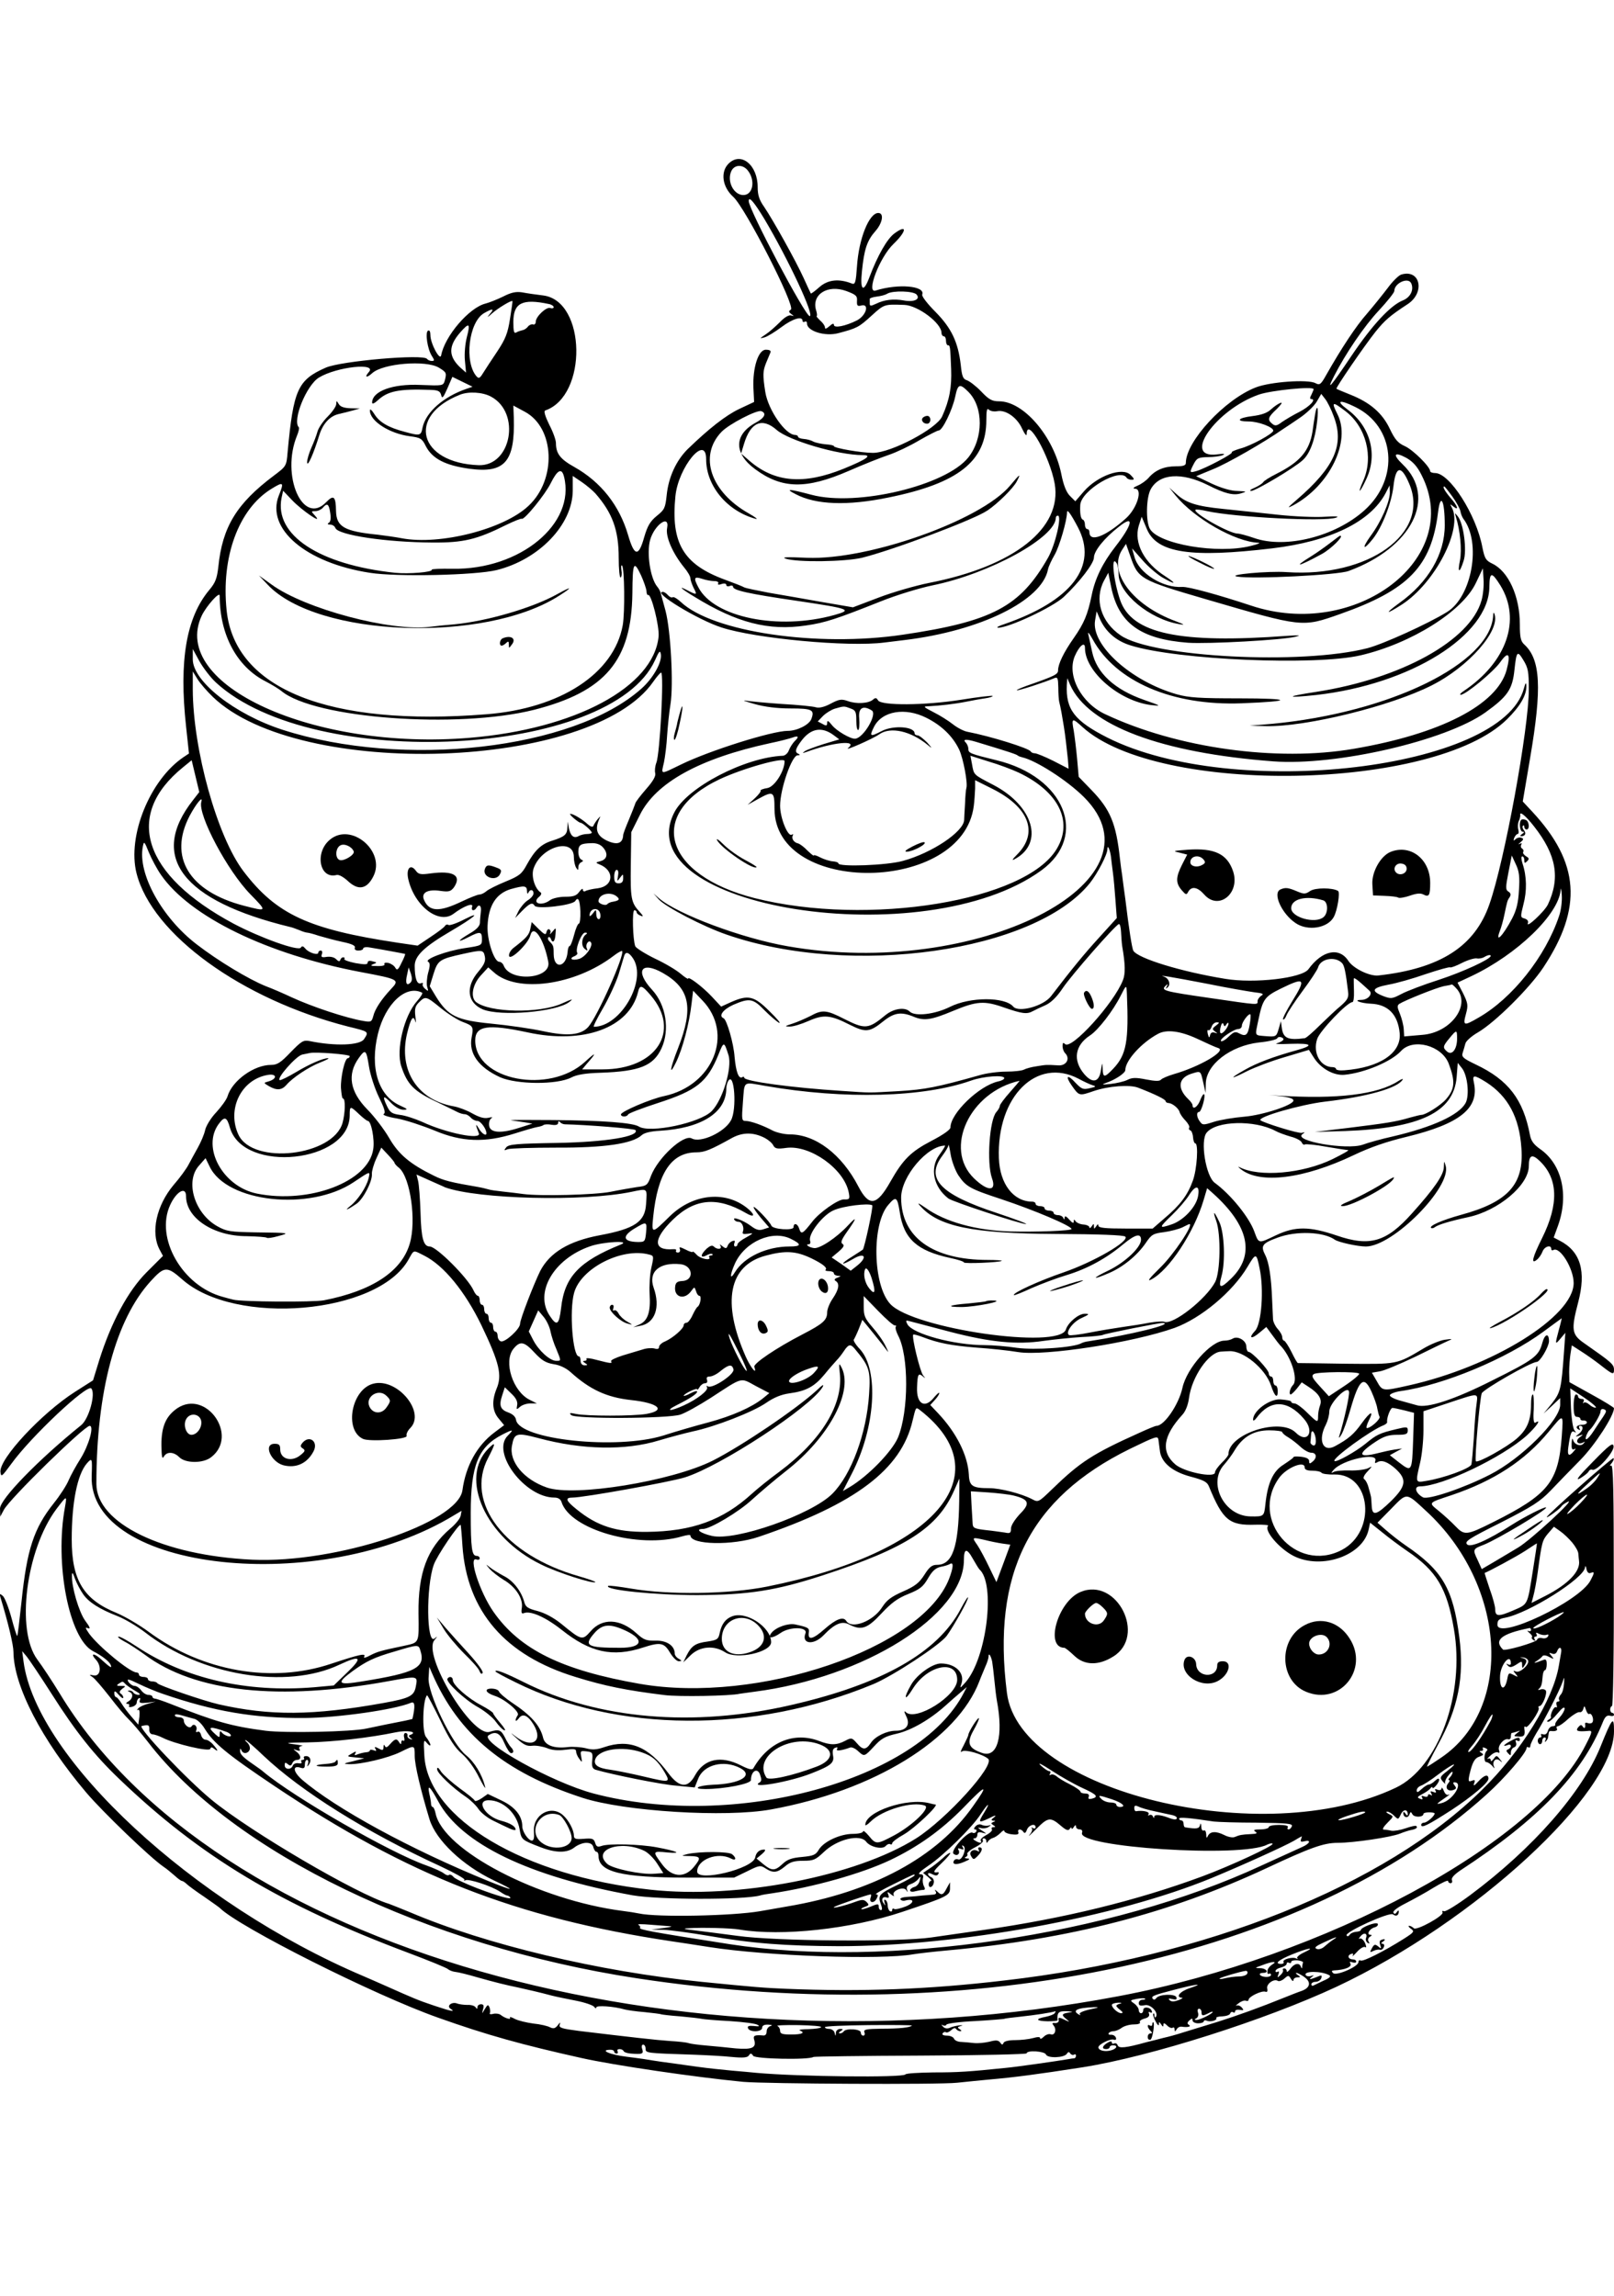 <?xml version="1.0" standalone="no"?>
<!DOCTYPE svg PUBLIC "-//W3C//DTD SVG 20010904//EN"
 "http://www.w3.org/TR/2001/REC-SVG-20010904/DTD/svg10.dtd">
<svg version="1.0" xmlns="http://www.w3.org/2000/svg"
 width="720pt" height="1024pt" viewBox="0 0 720 1024"
 preserveAspectRatio="xMidYMid meet">
<g transform="translate(0,1024) scale(0.1,-0.1)"
fill="#000000" stroke="none">
<path d="M3250 9510 c-37 -37 -28 -104 21 -148 54 -49 279 -489 257 -503 -11
-7 -10 -11 2 -20 13 -9 13 -10 -1 -6 -10 3 -29 -8 -50 -30 -19 -19 -47 -44
-64 -55 -27 -18 -28 -19 -5 -13 14 4 48 25 76 46 49 37 94 51 94 28 0 -5 5 -7
10 -4 6 3 10 0 10 -8 0 -34 81 -59 140 -43 83 22 91 26 148 78 57 52 57 51
146 48 60 -2 166 -81 166 -125 0 -8 5 -15 10 -15 6 0 10 -9 10 -20 0 -11 4
-20 8 -20 10 0 11 -2 15 -106 3 -80 -7 -138 -40 -211 -24 -55 -228 -163 -309
-163 -50 0 -174 21 -174 30 0 3 -16 7 -36 8 -20 2 -45 7 -55 12 -10 6 -29 11
-43 12 -15 1 -26 6 -26 10 0 4 -6 8 -13 8 -43 0 -120 111 -133 191 -12 77 -11
93 3 129 8 19 17 41 20 48 3 8 -4 12 -21 12 -33 0 -59 -80 -55 -171 l3 -62
-66 -31 c-61 -29 -136 -88 -231 -180 -51 -51 -85 -125 -93 -205 -6 -57 -10
-65 -44 -92 -29 -24 -41 -43 -56 -94 -25 -90 -44 -88 -72 8 -39 133 -121 237
-240 304 -63 35 -82 60 -82 107 0 13 -13 50 -30 82 -18 37 -25 60 -18 63 190
65 183 488 -8 513 -33 4 -75 10 -95 14 -27 4 -48 0 -85 -19 -27 -13 -62 -27
-78 -31 -73 -18 -182 -145 -198 -231 -5 -27 -48 53 -48 90 0 16 -4 24 -11 20
-13 -9 -2 -82 17 -112 13 -20 13 -23 0 -23 -8 0 -17 4 -21 9 -14 23 -384 -9
-452 -39 -125 -55 -144 -98 -170 -377 -5 -62 -6 -63 -62 -105 -165 -124 -229
-228 -247 -406 -6 -52 -13 -71 -40 -103 -103 -123 -136 -315 -104 -609 l13
-121 -24 -16 c-150 -101 -252 -352 -210 -518 69 -273 470 -563 944 -684 94
-23 93 -22 71 -56 -18 -28 -129 -32 -241 -9 -30 6 -37 1 -87 -50 -44 -46 -59
-56 -87 -56 -76 0 -173 -70 -194 -140 -4 -14 -27 -46 -50 -71 -24 -25 -46 -61
-50 -80 -4 -19 -19 -54 -33 -79 -14 -25 -32 -58 -41 -75 -8 -16 -38 -58 -67
-91 -76 -91 -103 -211 -62 -288 l15 -28 -73 -73 c-83 -83 -158 -223 -211 -391
l-28 -91 -80 -51 c-149 -95 -340 -300 -333 -358 3 -24 6 -21 48 36 87 121 337
356 357 337 21 -22 -10 -136 -45 -164 -191 -154 -362 -330 -362 -372 l1 -36
16 30 c25 49 359 375 383 375 21 0 -4 -87 -40 -145 -21 -33 -45 -77 -54 -98
-9 -22 -38 -67 -66 -102 -89 -112 -120 -206 -144 -439 -9 -82 -17 -151 -19
-153 -2 -2 -14 35 -26 81 -13 47 -30 91 -39 98 -13 11 -15 10 -10 -7 35 -115
58 -213 58 -243 1 -152 126 -393 325 -628 73 -86 285 -290 345 -331 14 -9 36
-28 50 -40 14 -13 28 -23 32 -23 3 0 13 -6 20 -13 7 -7 42 -33 78 -57 36 -25
67 -47 70 -50 85 -85 691 -390 975 -490 216 -77 375 -121 640 -180 143 -32
503 -85 720 -106 103 -9 876 -13 955 -4 41 4 104 11 140 14 115 10 214 23 420
55 303 48 815 211 1132 359 616 289 1238 862 1238 1140 0 70 -7 63 -61 -71
-82 -202 -300 -451 -579 -659 -58 -43 -111 -76 -118 -73 -7 3 -10 1 -7 -5 9
-14 -116 -83 -128 -71 -6 6 -15 11 -21 11 -5 0 -2 -6 8 -13 17 -12 14 -16 -30
-44 -90 -57 -184 -104 -194 -98 -6 3 -10 0 -10 -7 0 -20 -99 -63 -113 -49 -8
8 -7 11 3 12 50 2 83 16 74 31 -5 8 -2 9 9 5 10 -3 17 -2 17 3 0 6 -6 10 -14
10 -21 0 -28 17 -10 24 10 4 13 2 8 -7 -3 -6 5 1 19 16 14 16 31 26 37 22 6
-4 6 2 -1 19 -7 14 -17 22 -23 19 -6 -4 -5 1 3 10 15 19 33 14 25 -7 -3 -8 0
-17 7 -22 8 -5 10 -3 4 6 -4 7 -2 16 6 21 10 6 10 9 2 9 -19 0 -4 27 19 33 11
3 17 10 14 16 -7 10 -76 -16 -76 -29 0 -3 -10 -6 -22 -7 -11 -1 -24 -7 -28
-14 -4 -6 -10 -7 -13 -2 -9 15 192 106 207 94 14 -11 26 -5 26 13 0 6 -4 5 -9
-3 -6 -9 -11 -10 -15 -2 -4 6 18 23 54 41 33 17 90 48 125 70 36 22 65 35 65
30 0 -6 5 -10 11 -10 6 0 9 6 6 14 -4 9 10 24 36 42 349 228 544 430 637 662
10 25 18 32 32 29 10 -3 18 -1 18 4 0 5 -4 9 -8 9 -5 0 -9 7 -9 15 0 8 4 15 8
15 5 0 9 243 8 540 0 423 -2 539 -12 533 -7 -4 -7 0 2 10 8 10 12 20 9 23 -5
5 -298 -254 -298 -263 0 -6 58 36 65 47 3 6 16 15 28 21 45 23 -165 -171 -221
-204 -31 -19 -81 -48 -109 -65 l-53 -31 -19 42 c-22 46 -21 48 29 67 62 25
285 158 277 166 -5 5 -99 -43 -152 -77 -109 -70 -185 -103 -200 -88 -13 13 5
25 151 98 141 72 174 93 222 143 31 33 91 94 132 136 65 66 150 197 150 231 0
3 -45 31 -100 61 l-99 55 -1 45 c0 25 3 62 6 82 l6 37 42 -27 c22 -14 59 -40
81 -57 61 -48 65 -49 65 -23 -1 23 -12 32 -132 116 -57 39 -60 60 -28 182 37
140 11 228 -82 276 l-27 14 20 55 c48 137 16 273 -81 340 -28 20 -40 36 -45
63 -30 158 -96 245 -242 314 -56 27 -64 34 -58 52 4 12 9 30 12 41 2 11 28 34
56 50 77 45 231 198 292 290 176 266 162 467 -50 695 l-42 45 33 195 c53 311
47 439 -27 506 -15 14 -19 31 -19 89 0 125 -51 237 -123 271 -29 14 -34 23
-44 72 -27 146 -146 332 -211 332 -12 0 -22 4 -22 8 0 20 -77 96 -113 112 -31
14 -44 29 -67 77 -33 70 -88 118 -177 153 -32 13 -59 24 -61 26 -5 3 124 191
174 254 42 52 65 72 143 123 80 52 57 159 -29 132 -11 -4 -38 -30 -59 -59 -22
-29 -63 -80 -92 -114 -50 -56 -116 -157 -183 -275 -24 -43 -29 -46 -48 -36
-33 18 -202 6 -266 -19 -139 -54 -312 -241 -312 -337 0 -11 -11 -15 -45 -15
-51 0 -90 -16 -120 -50 -11 -13 -33 -29 -50 -36 -19 -8 -23 -13 -12 -14 36 0
10 -86 -39 -131 -91 -82 -164 -110 -164 -63 0 8 -4 14 -10 14 -5 0 -10 9 -10
19 0 11 -4 21 -9 23 -10 3 -14 28 -12 65 3 66 178 169 207 122 3 -5 13 -9 22
-9 14 0 13 4 -5 22 -36 36 -147 -4 -208 -74 l-38 -44 -24 24 c-16 16 -29 48
-39 100 -35 167 -168 322 -277 322 -31 0 -45 7 -80 44 -23 24 -52 46 -64 50
-17 5 -22 18 -27 68 -12 103 -42 165 -113 237 -36 36 -62 70 -59 77 15 39
-107 50 -208 18 -44 -14 18 149 80 208 60 58 62 90 3 46 -32 -24 -74 -98 -110
-193 -27 -73 -43 -62 -34 24 10 100 23 138 60 180 32 36 40 81 13 81 -41 0
-87 -115 -95 -238 -5 -71 -8 -82 -22 -77 -58 23 -107 18 -145 -15 -20 -18 -38
-31 -39 -29 -1 2 -16 33 -32 69 -35 77 -136 258 -176 317 -22 31 -29 53 -29
88 0 100 -75 160 -130 105z m83 -27 c38 -43 28 -113 -17 -113 -43 0 -74 61
-54 106 13 29 48 32 71 7z m77 -220 c107 -180 225 -433 202 -433 -20 0 -271
474 -272 513 0 24 24 -4 70 -80z m2886 -288 c12 -29 -5 -62 -38 -75 -55 -22
-136 -109 -229 -247 -92 -137 -115 -164 -78 -91 51 100 135 224 200 293 38 41
69 80 69 87 0 36 64 64 76 33z m-2521 -33 c43 -16 50 -22 48 -44 -1 -21 2 -25
18 -21 39 11 24 -44 -18 -66 -52 -26 -103 -36 -103 -20 0 8 -7 6 -20 -6 -14
-12 -20 -14 -20 -5 0 7 -10 21 -22 31 -11 11 -18 19 -15 19 3 0 2 13 -3 28
-19 69 52 114 135 84z m314 -16 c18 -21 -12 -35 -58 -26 -45 8 -87 3 -123 -15
-24 -11 -28 -11 -28 1 0 8 0 17 0 21 0 3 14 8 31 10 17 2 38 7 47 13 26 15
118 12 131 -4z m-1814 -109 c-10 -64 -20 -89 -57 -145 -25 -37 -53 -80 -63
-96 -14 -23 -19 -26 -29 -15 -56 64 -35 242 33 282 40 23 48 21 25 -5 -13 -16
-10 -15 11 4 27 24 87 60 91 55 1 -1 -4 -37 -11 -80z m173 67 c12 -2 22 -9 22
-14 0 -5 -7 -7 -15 -4 -17 7 -65 -38 -65 -61 0 -9 -6 -15 -12 -12 -7 2 -18 -3
-23 -10 -6 -8 -17 -15 -25 -16 -8 -2 -21 -6 -27 -10 -10 -6 -13 5 -13 47 0 85
40 105 158 80z m-365 -146 c-8 -31 -12 -75 -9 -107 l5 -53 -26 23 c-53 50 -53
95 -1 155 41 47 47 43 31 -18z m-125 -138 c34 -21 35 -23 26 -58 -7 -23 -9
-23 -108 -19 -124 6 -216 -28 -216 -79 0 -8 11 -3 26 11 44 41 95 51 232 46
36 -1 45 -5 50 -23 4 -18 9 -13 28 30 l22 51 45 -22 45 -22 -26 -9 c-103 -35
-182 -104 -197 -173 -7 -37 -11 -38 -80 -19 -73 19 -113 43 -135 79 -12 19
-20 25 -20 16 0 -47 87 -103 179 -115 47 -6 54 -10 71 -45 29 -55 86 -85 195
-100 157 -21 203 31 197 229 l-2 53 52 -28 c133 -72 142 -301 16 -419 -109
-104 -395 -177 -565 -145 -26 5 -75 12 -108 16 -149 15 -184 35 -186 105 -1
66 -10 75 -44 40 -104 -108 -203 119 -130 297 7 17 11 34 8 37 -30 30 34 188
90 222 79 48 262 68 222 24 -21 -24 -9 -27 16 -4 48 43 239 59 297 24z m2362
-108 c68 -68 67 -207 0 -292 -100 -126 -497 -221 -700 -167 -102 27 -120 28
-71 3 91 -48 231 -53 415 -15 311 63 436 162 436 345 0 44 3 55 11 47 7 -7 24
-10 38 -7 38 7 89 -29 111 -79 12 -25 20 -34 20 -23 1 82 104 -102 125 -222
34 -198 -181 -368 -560 -442 -60 -12 -161 -41 -224 -65 l-116 -44 -140 24
c-77 14 -183 32 -235 41 -52 10 -102 20 -110 24 -8 5 -48 20 -88 35 -184 68
-240 163 -219 372 13 130 137 279 137 165 0 -119 93 -231 220 -266 14 -4 0 7
-30 24 -170 96 -224 256 -122 363 33 35 159 100 178 93 25 -9 15 -30 -24 -51
-98 -53 -100 -137 -3 -208 119 -88 227 -90 416 -8 66 29 147 61 180 72 33 11
94 40 136 65 42 24 81 44 87 44 16 0 60 90 73 150 12 58 20 61 59 22z m1540
12 c0 -3 -5 -14 -10 -25 -7 -12 -7 -19 -1 -19 25 0 -6 -33 -52 -57 -28 -14
-63 -35 -79 -46 -22 -17 -30 -18 -43 -7 -22 18 -19 29 21 66 19 19 27 31 17
27 -10 -3 -29 -16 -43 -29 -17 -16 -43 -25 -83 -30 -66 -8 -77 -24 -16 -24 42
0 109 -25 109 -41 0 -13 -100 -68 -148 -80 -23 -7 -40 -14 -37 -17 6 -6 -117
-71 -157 -83 -32 -9 -33 -8 -13 31 14 27 21 30 63 31 26 0 56 4 67 9 13 6 4 7
-27 3 -158 -19 -4 200 188 267 55 19 244 38 244 24z m-3670 -33 c135 -72 91
-311 -55 -306 -267 10 -323 219 -84 314 39 16 102 12 139 -8z m3760 -89 c48
-126 3 -226 -165 -371 -43 -37 -45 -40 -16 -25 163 88 259 286 197 407 -28 56
-23 58 36 13 92 -70 126 -204 80 -309 -29 -65 -17 -59 13 6 52 111 18 236 -86
312 -52 39 -33 44 36 10 179 -87 200 -319 42 -461 -130 -117 -351 -173 -492
-124 -32 11 -65 20 -74 20 -37 0 -201 93 -188 106 2 3 26 0 52 -6 121 -27 523
-48 575 -29 17 6 0 7 -50 4 -41 -3 -136 1 -210 9 -74 8 -184 20 -244 26 -120
12 -166 27 -210 68 l-30 27 28 -35 c83 -102 266 -207 370 -211 12 0 -4 -7 -34
-14 -149 -38 -414 8 -451 77 -18 34 -16 138 4 175 38 71 138 78 256 19 73 -37
112 -47 146 -37 29 9 28 9 -15 11 -28 0 -72 13 -115 33 l-69 33 75 31 c63 25
230 121 314 180 11 7 44 29 73 49 30 20 63 52 75 71 l21 36 17 -22 c10 -12 28
-48 39 -79z m-2485 -60 c54 -47 274 -112 383 -112 45 0 20 -18 -85 -61 -178
-72 -307 -61 -419 35 l-38 33 13 43 c29 97 81 119 146 62z m2877 -202 c188
-371 -294 -738 -762 -581 -148 49 -277 84 -305 83 -87 -6 -194 61 -214 133
l-11 39 46 -52 c25 -29 65 -63 88 -77 59 -34 70 -32 15 4 -95 60 -142 149
-119 226 l13 40 24 -57 c46 -105 196 -127 558 -84 259 31 438 118 506 246 l18
35 1 -32 c0 -41 -39 -131 -86 -194 -41 -57 -33 -67 10 -13 42 53 83 159 92
234 10 93 35 97 71 11 93 -220 -182 -418 -547 -393 -83 6 -273 -12 -220 -20
71 -12 448 7 496 25 283 104 396 328 241 476 -46 44 -38 58 16 29 30 -17 49
-38 69 -78z m-3826 -6 c53 -210 -196 -416 -497 -411 -54 1 -95 -1 -93 -4 7
-11 -102 -20 -163 -14 -339 36 -540 168 -507 334 l7 32 41 -43 c44 -46 140
-111 102 -69 -19 21 -19 21 1 21 11 0 26 7 33 15 19 23 27 18 33 -22 4 -24 2
-40 -6 -45 -8 -5 -6 -8 6 -8 10 0 20 -7 23 -15 12 -32 228 -64 434 -65 137 -1
197 13 329 79 35 17 66 29 68 27 10 -9 105 108 130 159 30 60 49 69 59 29z
m140 -75 c76 -87 104 -163 104 -287 0 -51 4 -91 9 -88 4 3 6 18 3 33 -2 16 -1
25 3 20 11 -10 13 -210 3 -266 -39 -215 -277 -371 -608 -397 -702 -56 -1122
112 -1159 463 -25 238 53 452 199 542 55 34 58 31 34 -29 -59 -148 120 -301
406 -345 119 -19 471 -11 565 12 190 47 339 203 340 354 l0 66 40 -27 c22 -15
49 -38 61 -51z m3823 -14 c18 -25 34 -54 36 -66 2 -12 8 -26 13 -33 81 -106
39 -347 -73 -416 -84 -52 -285 -143 -354 -161 -294 -76 -960 -41 -1102 57 -88
60 -118 161 -74 244 l19 35 13 -64 c33 -161 131 -232 343 -248 91 -6 421 12
480 27 26 7 17 7 -35 4 -483 -36 -696 9 -748 159 -30 87 -42 206 -16 165 5 -7
9 -29 9 -49 0 -86 138 -200 270 -223 28 -5 25 -2 -15 13 -193 71 -304 220
-239 319 l17 26 19 -54 c35 -102 43 -107 338 -193 432 -126 428 -126 598 -66
306 108 407 213 437 453 11 91 30 55 30 -57 0 -129 -74 -255 -203 -347 -67
-49 -61 -53 11 -7 149 96 275 341 223 434 -8 16 -8 16 7 4 27 -22 20 2 -13 39
-26 31 -36 50 -27 50 2 0 18 -20 36 -45z m-1670 -138 c90 -172 -28 -327 -329
-431 -25 -8 -37 -15 -28 -16 47 -1 243 91 293 137 71 67 135 150 135 176 0 29
46 87 112 138 70 56 61 10 -17 -90 -56 -72 -90 -141 -105 -216 -18 -87 -34
-125 -80 -191 -45 -64 -70 -116 -70 -144 0 -18 -14 -25 -140 -69 -30 -11 -50
-20 -43 -20 10 -1 122 35 166 54 15 6 17 1 18 -41 0 -27 2 -56 4 -64 2 -8 7
-30 10 -47 3 -18 8 -48 11 -65 6 -37 12 -90 18 -147 l3 -40 -68 35 c-38 19
-75 34 -83 34 -8 0 -16 4 -18 8 -6 14 -179 68 -283 88 -16 3 -45 18 -65 34
-19 15 -57 39 -85 53 -48 25 -49 26 -20 27 46 2 115 10 165 20 25 5 62 12 84
15 21 3 36 8 34 11 -3 2 -65 -5 -139 -17 -164 -26 -358 -27 -372 -3 -7 12 -12
13 -23 3 -20 -17 -74 -20 -112 -6 -29 10 -39 8 -77 -12 -28 -15 -51 -20 -65
-16 -11 4 -80 11 -153 15 -73 5 -145 12 -162 15 -16 2 2 -4 40 -15 46 -13 101
-20 161 -20 98 0 109 -6 93 -48 -10 -25 -63 -52 -105 -52 -69 0 -350 -88 -478
-151 -93 -45 -87 -46 -74 11 5 25 12 79 14 120 3 41 9 104 15 139 14 89 1 328
-22 416 -11 39 -20 75 -22 81 -2 7 -8 19 -15 27 -31 37 -48 149 -32 208 19 68
88 117 76 54 -8 -39 25 -113 75 -175 16 -19 29 -41 29 -50 0 -8 7 -27 14 -42
17 -32 15 -33 -24 -13 -49 26 -34 10 28 -27 188 -116 331 -153 497 -128 86 12
139 30 335 108 70 28 172 59 230 71 255 52 550 214 550 302 0 5 4 9 9 9 19 0
-11 -130 -44 -188 -124 -218 -248 -284 -647 -343 -383 -57 -849 12 -991 146
-15 14 -31 24 -36 21 -5 -3 -14 1 -21 9 -7 8 -17 15 -23 15 -49 0 156 -125
262 -159 151 -49 565 -88 726 -67 17 2 57 7 90 11 339 41 613 176 640 315 2
12 16 42 30 66 21 37 54 149 55 189 0 16 17 -7 49 -68z m-1949 -214 c12 -27
23 -58 24 -70 0 -11 4 -19 7 -17 14 8 51 -139 47 -185 -22 -225 -372 -413
-843 -452 -695 -58 -1340 236 -1195 545 20 42 80 110 80 89 0 -175 77 -318
206 -383 27 -14 58 -33 69 -42 147 -123 786 -170 1128 -84 317 81 434 219 438
519 1 140 6 150 39 80z m3749 -111 c-50 -179 -358 -349 -737 -408 -139 -21
-140 -29 0 -14 422 48 770 266 772 482 1 68 10 69 49 7 94 -153 29 -342 -163
-471 -14 -9 -20 -17 -14 -17 21 -1 146 102 177 146 36 51 47 37 28 -35 -42
-156 -295 -286 -682 -352 -343 -59 -788 3 -1108 154 -108 50 -172 172 -137
258 20 47 46 69 46 38 0 -106 153 -237 295 -255 48 -5 46 -4 -31 23 -132 46
-212 120 -232 214 -6 29 -14 64 -17 78 -4 15 4 6 19 -21 103 -189 355 -298
666 -286 233 9 226 22 -12 22 -176 0 -224 3 -278 18 -204 58 -383 219 -365
329 l7 41 13 -30 c25 -59 73 -102 139 -122 209 -65 824 -91 1026 -44 226 53
454 196 514 323 l31 65 3 -50 c2 -27 -2 -69 -9 -93z m-3422 86 c13 0 20 -5 17
-10 -4 -6 2 -8 15 -3 12 4 21 2 21 -4 0 -6 7 -8 15 -5 8 4 15 2 15 -3 0 -16
66 -31 285 -63 236 -35 250 -40 168 -63 -251 -70 -539 -11 -608 124 -22 42
-19 49 18 37 17 -6 42 -10 54 -10z m-2223 -453 c435 -399 1762 -331 1958 100
18 41 23 46 26 27 6 -36 -35 -108 -87 -154 -304 -271 -1062 -357 -1601 -183
-213 69 -400 216 -400 314 l0 46 30 -55 c17 -30 50 -73 74 -95z m5856 -30 c0
-174 -108 -766 -176 -959 -65 -187 -218 -286 -494 -317 -39 -5 -113 31 -135
65 -41 63 -117 47 -178 -37 -28 -40 -242 -65 -372 -43 -197 32 -388 91 -409
125 -6 9 -20 98 -36 231 -6 41 -12 89 -14 105 -3 17 -7 50 -10 75 -17 157 -43
219 -126 305 l-58 60 -7 80 c-4 44 -11 100 -15 125 -11 58 -8 60 39 17 339
-307 1572 -284 1894 35 59 58 88 109 86 150 -1 16 -4 13 -11 -13 -96 -361
-1295 -502 -1858 -219 -146 74 -186 125 -181 235 l2 30 13 -30 c81 -181 405
-303 906 -341 281 -21 769 92 946 218 100 72 121 103 130 191 9 83 13 87 40
42 21 -34 24 -52 24 -130z m-5870 -34 c386 -370 1692 -325 1964 68 16 23 32
41 35 41 14 0 -5 -363 -21 -402 -6 -16 -8 -37 -5 -47 3 -13 -10 -36 -41 -71
-25 -29 -47 -57 -48 -64 -2 -6 -14 -38 -28 -71 -14 -33 -26 -64 -26 -70 -2
-38 -27 -46 -74 -24 -46 23 -54 52 -29 104 2 6 -2 1 -11 -9 -8 -10 -17 -24
-19 -30 -3 -7 -14 -3 -28 10 -25 22 -62 44 -75 44 -4 0 3 -9 16 -20 13 -11 26
-20 30 -20 9 0 50 -36 50 -44 0 -3 -9 -6 -21 -6 -11 0 -29 -4 -39 -10 -21 -11
-36 2 -43 40 l-4 25 -2 -26 c-1 -32 -12 -41 -68 -59 -49 -15 -77 -42 -113
-107 -22 -41 -33 -50 -94 -75 -39 -16 -77 -35 -86 -43 -9 -8 -23 -15 -31 -15
-8 0 -43 -14 -79 -31 -100 -48 -145 -46 -168 6 -15 33 15 50 74 41 37 -5 45
-2 59 16 36 53 -2 76 -105 62 -42 -6 -53 -4 -64 11 -24 34 -45 12 -35 -35 27
-121 137 -205 202 -156 45 34 91 52 83 31 -6 -17 9 -21 19 -5 12 20 24 10 20
-17 -2 -16 -4 -38 -4 -50 -1 -14 -16 -30 -46 -47 -56 -33 -59 -44 -5 -16 52
27 60 25 60 -9 0 -28 -2 -29 -76 -40 -82 -12 -183 -50 -164 -61 9 -5 9 -18 0
-49 -6 -23 -8 -52 -4 -64 6 -19 5 -20 -9 -8 -9 7 -14 17 -11 22 3 5 -1 6 -9 3
-17 -6 -27 23 -27 78 0 44 42 85 160 154 104 61 143 94 63 54 -34 -18 -67 -29
-72 -26 -5 4 -12 2 -16 -4 -3 -6 -32 -28 -64 -49 l-58 -39 -89 13 c-398 60
-541 126 -688 319 -117 154 -225 542 -226 811 l0 80 21 -34 c11 -18 42 -54 69
-80z m2844 -51 c23 -8 26 -15 26 -55 0 -26 4 -44 9 -41 4 3 6 26 4 51 -5 47
16 61 56 36 26 -16 -37 -123 -74 -126 -20 -2 -84 35 -104 61 -16 20 -21 22
-21 10 0 -14 -4 -15 -21 -5 l-21 11 23 24 c13 13 37 28 53 33 42 12 41 12 70
1z m339 -42 c68 -34 118 -83 146 -142 18 -39 39 -149 32 -171 -2 -5 -5 -37 -6
-70 -2 -33 -4 -66 -4 -73 -3 -52 -142 -146 -273 -182 -71 -20 -288 -28 -288
-11 0 4 -11 8 -25 9 -14 1 -39 9 -55 17 -17 9 -30 13 -30 9 0 -3 -12 7 -28 22
-15 16 -34 30 -42 32 -19 4 -31 23 -23 36 3 5 1 6 -5 3 -17 -11 -52 74 -52
129 0 74 52 224 78 225 11 0 12 2 5 6 -19 7 -16 22 13 60 42 55 91 63 144 23
l24 -18 -70 -21 c-38 -12 -76 -26 -84 -32 -12 -9 -11 -9 5 -4 118 44 235 56
189 19 -23 -18 109 40 139 61 50 35 141 14 217 -49 20 -17 19 -14 -4 12 -17
17 -36 32 -43 32 -7 0 -13 4 -13 9 0 30 -93 37 -145 11 -54 -28 -58 -26 -36
18 36 71 139 88 234 40z m-588 -104 c-9 -9 -21 -28 -26 -41 -4 -12 -16 -23
-26 -24 -170 -7 -428 -141 -485 -253 -218 -427 1118 -637 1638 -258 211 154
103 418 -201 491 -115 28 -125 32 -125 49 0 10 -5 23 -12 30 -15 15 2 16 46 3
139 -42 182 -56 186 -61 3 -3 12 -6 20 -8 62 -14 201 -103 276 -178 378 -378
-483 -812 -1321 -665 -204 35 -492 143 -575 214 l-25 22 23 -26 c30 -34 199
-122 304 -158 557 -193 1374 -76 1620 230 34 43 78 127 78 151 0 24 12 -2 16
-34 2 -18 6 -51 9 -73 3 -22 8 -76 11 -120 l6 -80 -77 -85 c-67 -73 -125 -144
-216 -263 -34 -45 -145 -75 -169 -47 -37 44 -192 44 -282 -1 -68 -34 -157 -44
-180 -21 -21 21 -71 14 -108 -16 -76 -63 -91 -64 -184 -17 -80 41 -98 42 -151
13 -22 -11 -58 -27 -80 -34 -35 -11 -36 -13 -13 -13 15 -1 53 11 85 25 68 30
98 27 186 -18 69 -34 86 -33 148 17 49 39 80 43 137 19 45 -18 76 -14 174 27
106 44 139 46 227 15 81 -28 102 -31 129 -16 9 5 34 17 55 26 26 12 51 36 79
78 40 59 232 278 249 284 5 2 9 -14 10 -35 1 -21 3 -49 5 -63 14 -81 15 -124
3 -153 -40 -102 -230 -312 -258 -284 -8 8 -11 6 -11 -9 0 -11 5 -25 11 -31 25
-25 6 -58 -31 -55 -53 3 -52 3 -95 -4 -22 -3 -48 -10 -57 -15 -9 -5 -45 -9
-80 -9 -35 0 -88 -7 -118 -16 -188 -53 -243 -64 -360 -71 -146 -8 -118 -8
-255 1 -221 14 -435 43 -435 59 0 4 -4 6 -9 2 -16 -9 -28 25 -34 90 -4 61 -35
167 -49 173 -24 10 -3 39 43 60 72 31 88 29 139 -24 25 -25 54 -50 65 -56 11
-5 -8 18 -42 51 -69 69 -95 75 -172 41 l-44 -20 -41 44 c-41 44 -106 93 -106
81 0 -4 -15 6 -33 21 -18 16 -70 47 -115 68 -45 22 -84 47 -88 55 -11 28 -15
161 -4 161 5 0 10 -4 10 -9 0 -5 8 -12 17 -15 14 -6 14 -3 -3 16 -39 42 -42
60 -40 210 l2 146 38 76 c71 145 267 253 581 321 44 9 89 21 100 25 27 10 31
4 10 -16z m999 -140 c177 -84 244 -216 171 -339 -137 -234 -842 -349 -1349
-221 -404 103 -484 375 -156 530 104 49 290 101 290 81 0 -44 -44 -114 -76
-120 -20 -3 -34 -9 -31 -12 3 -2 -9 -18 -26 -34 l-32 -29 45 25 c70 39 75 36
75 -43 2 -389 840 -377 889 13 3 22 5 57 6 78 l0 37 78 -39 c163 -82 206 -196
109 -293 -22 -22 -25 -28 -10 -20 132 71 83 238 -96 331 -90 47 -86 43 -95 93
l-7 37 82 -26 c45 -13 105 -36 133 -49z m-3683 -123 c-199 -253 -48 -449 434
-566 6 -1 23 -7 38 -13 16 -7 32 -12 37 -12 5 0 29 -6 52 -14 24 -7 71 -20
104 -27 44 -9 60 -17 57 -26 -3 -8 3 -13 16 -13 12 0 21 4 21 9 0 5 12 8 28 5
44 -7 157 -28 159 -29 2 -1 -5 -19 -16 -40 -15 -32 -20 -35 -28 -21 -5 9 -19
18 -31 21 -13 2 -20 0 -17 -6 4 -5 -10 -9 -32 -8 -28 0 -33 2 -19 8 19 7 19 8
-2 13 -14 4 -22 2 -22 -6 0 -9 -13 -9 -54 -2 -30 6 -52 14 -50 18 3 4 1 8 -5
8 -5 0 -11 -5 -13 -12 -3 -8 -8 -7 -18 3 -8 9 -25 13 -42 11 -23 -4 -27 -1
-22 12 3 9 1 16 -5 16 -6 0 -11 -4 -11 -9 0 -14 -43 -1 -58 18 -9 11 -15 13
-20 4 -11 -17 -181 44 -300 107 -405 217 -491 483 -225 698 l38 31 17 -71 17
-71 -28 -36z m37 -8 c-16 -58 117 -308 219 -412 76 -78 76 -78 -29 -51 -245
64 -338 217 -242 401 30 56 61 93 52 62z m5946 -110 c99 -126 117 -229 61
-348 -16 -32 -100 -110 -89 -82 3 9 -3 16 -15 20 -19 5 -19 7 -5 63 16 60 15
125 -4 182 -6 19 -7 32 -1 32 5 0 9 -8 9 -17 0 -14 2 -15 13 -4 10 10 8 14 -6
22 -9 6 -15 14 -12 19 3 5 1 11 -5 15 -6 4 -7 11 -4 17 5 7 2 8 -7 4 -8 -4 -6
-1 4 7 14 12 15 16 4 20 -8 3 -20 0 -26 -6 -9 -9 -11 -8 -6 6 4 9 11 17 15 17
5 0 6 9 3 20 -3 11 -2 28 2 37 5 10 7 21 7 26 -5 22 23 0 62 -50z m-6126 -215
c129 -187 474 -355 892 -434 170 -32 174 -34 134 -76 -43 -46 -72 -90 -79
-121 -7 -25 -10 -27 -44 -21 -77 13 -228 63 -321 106 -36 17 -87 39 -114 49
-77 31 -213 113 -309 187 -155 119 -263 315 -240 435 5 27 7 25 27 -25 12 -29
36 -74 54 -100z m1972 122 c24 -27 19 -53 -11 -61 -23 -6 -23 -7 -4 -15 67
-27 63 -96 -7 -106 -26 -3 -52 -9 -57 -13 -6 -3 -11 0 -11 7 0 7 -7 2 -16 -10
-12 -17 -25 -22 -63 -22 -26 0 -56 -7 -67 -15 -38 -29 -84 -14 -49 15 9 7 12
16 7 19 -26 17 -43 72 -32 106 33 99 180 141 180 52 0 -18 5 -39 10 -47 8 -13
10 -13 10 2 0 9 6 19 13 22 10 5 10 7 0 12 -7 3 -13 18 -13 34 0 32 10 38 59
39 22 1 40 -6 51 -19z m4086 -191 c-3 -56 -11 -88 -30 -125 -41 -78 -78 -116
-55 -56 6 15 15 47 20 72 13 62 13 63 24 79 6 10 4 18 -6 24 -13 8 -13 19 0
85 l15 76 18 -39 c15 -31 18 -56 14 -116z m-4019 64 c-5 -26 -4 -26 9 -8 14
18 14 18 14 -3 0 -15 -6 -22 -20 -22 -16 0 -20 7 -20 30 0 17 5 30 11 30 7 0
9 -11 6 -27z m-406 -67 c0 -12 3 -15 6 -8 7 17 23 15 23 -3 0 -8 -11 -22 -26
-31 -14 -9 -32 -31 -41 -48 l-15 -31 32 33 c34 34 45 38 55 22 11 -17 169 2
181 21 13 21 21 5 23 -46 1 -30 -2 -55 -7 -55 -4 0 -14 -22 -21 -50 -7 -27
-16 -50 -20 -50 -4 0 -8 -12 -9 -27 -6 -68 -61 -78 -62 -10 0 36 -1 40 -17 56
-8 7 -11 16 -7 20 4 3 9 0 11 -6 8 -23 19 -13 21 19 3 32 2 32 -13 13 -9 -11
-14 -15 -11 -8 4 6 2 14 -3 17 -5 4 -11 -2 -13 -11 -3 -15 -8 -13 -35 13 l-31
31 -6 -29 c-5 -28 -18 -42 -75 -86 -13 -10 -22 -26 -20 -36 5 -23 86 55 95 92
14 53 61 -17 80 -119 14 -76 -170 -91 -199 -16 -3 9 -13 17 -20 17 -23 0 -55
98 -52 160 4 91 38 144 103 164 61 17 72 16 73 -8z m4604 -112 c-61 -182 -209
-367 -359 -453 -67 -39 -71 -37 -56 18 10 37 8 47 -13 90 l-25 48 62 29 c203
96 389 275 398 384 1 14 3 4 5 -22 2 -27 -3 -68 -12 -94z m-4201 85 c12 -11 7
-16 -19 -21 -11 -1 -23 -7 -26 -11 -7 -9 -39 2 -39 13 0 33 56 46 84 19z m-76
-77 c2 -12 -1 -22 -7 -22 -6 0 -11 10 -11 23 -1 21 -1 22 -15 3 -8 -11 -15
-15 -15 -10 0 35 43 40 48 6z m-64 -90 c-19 -13 -23 -50 -6 -64 13 -11 15 -10
9 4 -6 16 9 36 18 26 14 -14 -21 -65 -51 -75 -33 -10 -49 2 -19 13 8 4 13 10
10 14 -10 16 19 90 35 90 10 0 11 -3 4 -8z m-451 -99 c4 -21 -3 -36 -29 -67
-58 -68 -50 -138 19 -168 79 -33 330 -12 387 33 20 15 13 14 -33 -7 -102 -46
-325 -41 -384 7 -25 22 -15 77 21 117 l34 37 24 -21 c103 -95 362 -60 536 73
18 14 35 23 37 21 14 -14 -110 -293 -151 -339 -33 -36 -92 -42 -199 -19 -55
12 -160 27 -233 34 -154 15 -193 34 -246 119 l-29 48 17 55 c19 61 27 66 131
89 87 19 92 19 98 -12z m661 -8 c64 -97 -55 -305 -175 -305 -4 0 14 37 41 83
26 45 58 114 70 152 12 39 23 76 25 83 7 19 21 14 39 -13z m3826 11 c0 -14
-123 -71 -230 -106 -69 -22 -145 -51 -169 -64 -42 -22 -46 -22 -83 -8 -54 22
-47 36 26 50 35 6 109 27 166 47 57 19 106 33 109 30 4 -2 28 7 53 20 26 13
56 22 66 20 10 -2 25 1 33 6 15 9 29 12 29 5z m-664 -31 c11 -10 17 -39 28
-130 3 -24 -3 -35 -31 -60 -20 -16 -62 -56 -94 -87 -32 -32 -63 -59 -69 -59
-75 -10 -96 0 -102 47 l-4 29 -10 -35 c-10 -34 -12 -35 -55 -32 -55 5 -51 -3
-35 74 19 91 28 103 99 138 108 53 115 46 51 -57 -25 -41 -44 -77 -40 -80 3
-3 10 5 15 18 5 13 37 62 72 109 35 47 66 94 69 105 11 39 75 51 106 20z
m-3029 -45 c121 -69 138 -155 68 -335 -36 -91 -42 -130 -10 -65 30 61 60 175
70 263 l7 58 42 -44 c141 -147 48 -379 -171 -426 -59 -12 -193 -69 -193 -82 0
-12 27 -12 32 0 2 5 62 28 133 51 173 56 220 93 270 216 24 60 25 60 45 -3 17
-56 -26 -199 -75 -249 -52 -53 -275 -100 -325 -69 -26 17 -159 27 -380 29
-118 1 -204 1 -190 -1 14 -2 41 -6 60 -9 l35 -6 -60 -19 c-81 -26 -129 -22
-133 10 -2 13 2 28 10 33 8 5 4 6 -14 2 -18 -4 -39 2 -70 19 -24 14 -61 28
-83 32 -163 28 -248 161 -209 325 17 70 28 85 37 53 3 -10 3 1 0 23 -4 34 -1
46 16 63 29 29 32 28 98 -26 31 -25 76 -54 99 -62 45 -17 47 -21 38 -68 -14
-72 31 -134 127 -178 75 -33 255 -34 318 -1 23 12 61 19 130 21 175 6 236 31
272 109 38 83 20 194 -42 261 -78 84 -49 130 48 75z m-1126 -43 c-17 -17 -24
-2 -15 35 l7 33 10 -28 c6 -20 6 -32 -2 -40z m3554 -5 c88 -18 182 -34 210
-38 38 -4 45 -8 32 -15 -9 -6 -17 -17 -17 -24 0 -19 10 -19 -217 14 -200 29
-216 33 -193 54 10 10 11 9 5 -3 -6 -11 -5 -12 4 -4 15 13 5 41 -17 48 -30 9
31 -1 193 -32z m724 -31 c16 -15 -7 -41 -36 -41 -41 0 -4 -15 42 -17 77 -3
121 -48 129 -132 8 -88 -89 -153 -246 -165 -21 -2 -38 1 -38 6 0 4 -7 8 -15 8
-55 0 -90 64 -69 126 12 36 134 164 157 164 5 0 8 21 7 48 -1 26 -1 51 -1 56
1 8 16 -3 70 -53z m385 13 c72 -72 -19 -200 -149 -210 l-81 -7 -2 33 c-1 17
-9 48 -17 68 -12 28 -13 37 -3 44 27 17 165 72 198 79 19 3 36 7 37 8 1 0 9
-6 17 -15z m-3591 -34 c136 -159 25 -330 -215 -330 l-91 0 19 23 c47 53 45 58
-6 11 -160 -147 -490 -83 -490 95 0 66 56 74 234 36 249 -54 452 20 492 179 8
35 17 33 57 -14z m2124 8 c9 -213 -2 -273 -61 -335 -39 -41 -46 -41 -47 0 -2
30 -2 30 -8 -8 -8 -53 -38 -59 -75 -15 -51 61 -41 127 26 171 37 24 104 111
137 177 26 51 26 51 28 10z m-3144 4 c4 -2 -6 -19 -23 -38 -58 -66 -94 -216
-70 -290 27 -82 57 -112 160 -160 41 -20 83 -40 92 -45 10 -5 24 -9 32 -9 7 0
19 -7 26 -15 7 -8 20 -15 30 -15 14 0 40 -36 40 -55 0 -15 -22 -1 -35 23 -15
25 -14 15 1 -23 13 -31 -144 0 -253 51 -32 14 -77 29 -99 31 -35 5 -44 10 -58
40 -22 46 -16 50 19 13 18 -18 39 -30 54 -30 23 0 20 3 -15 19 -97 44 -135
169 -98 320 33 134 125 220 197 183z m3692 -141 c-8 -48 -17 -56 -46 -41 -18
10 -25 8 -48 -14 -15 -15 -30 -23 -34 -20 -9 9 57 54 77 54 9 0 16 7 16 15 0
16 31 57 38 50 2 -2 1 -22 -3 -44z m-151 -6 c-17 -13 -17 -16 -4 -26 13 -9 13
-10 -2 -5 -11 3 -18 -1 -20 -12 -3 -13 -5 -12 -10 6 -3 12 -2 20 2 17 5 -3 11
4 15 15 3 11 14 20 23 20 13 0 13 -2 -4 -15z m47 6 c5 8 9 9 9 3 0 -16 -28
-50 -35 -42 -4 3 -3 17 1 30 4 15 9 18 12 9 4 -11 6 -11 13 0z m-129 -65 c40
-19 82 -38 93 -41 38 -12 -83 -83 -198 -116 -27 -8 -53 -19 -58 -25 -6 -7 -25
-7 -66 1 -45 9 -63 9 -84 -2 -14 -7 -48 -15 -75 -18 -37 -4 -42 -3 -22 4 42
14 88 44 88 58 0 42 71 121 145 161 39 22 102 13 177 -22z m1158 1 c0 -46 -22
-76 -44 -58 -21 18 -20 24 10 60 32 39 34 39 34 -2z m-777 -7 c-4 -5 -17 -11
-28 -14 -11 -3 17 -4 63 -2 96 3 105 -7 25 -29 -101 -28 -176 -56 -230 -87
-73 -41 -66 -45 10 -6 34 17 110 46 169 63 l107 32 23 -36 c31 -48 89 -80 137
-75 89 9 208 59 251 106 54 59 182 25 213 -57 30 -80 27 -113 -13 -159 -25
-28 -92 -70 -110 -69 -3 0 -25 -5 -50 -12 -64 -19 -106 -25 -275 -46 l-150
-18 135 4 c335 12 485 84 498 240 l5 64 19 -24 c25 -32 34 -121 16 -155 -29
-53 -145 -107 -324 -149 -50 -11 -111 -28 -135 -37 -72 -25 -312 17 -269 47
13 9 12 10 -2 6 -13 -5 -173 45 -185 56 -14 15 179 70 287 83 189 22 324 60
347 98 4 6 -5 3 -19 -6 -92 -60 -271 -82 -538 -65 -41 2 -52 3 -25 1 65 -5 95
-12 95 -23 0 -20 -136 -65 -219 -72 -47 -4 -108 -14 -136 -23 -46 -15 -51 -15
-62 1 -15 19 -17 43 -4 43 5 0 13 18 19 40 12 47 2 54 -15 10 -11 -28 -33 -42
-33 -20 0 5 -8 17 -19 27 -50 48 -45 94 12 113 45 14 42 16 55 -40 l10 -45 1
42 c2 85 110 168 237 183 43 4 80 13 82 19 2 5 10 7 18 4 9 -3 12 -9 7 -13z
m-4163 -71 c0 -5 -4 -9 -8 -9 -14 0 -33 -85 -31 -133 2 -26 5 -47 9 -47 12 0
10 -66 -2 -109 -43 -148 -399 -189 -464 -53 -53 113 11 246 129 267 42 8 46
-17 4 -29 -22 -6 -22 -6 3 -21 35 -20 57 -18 78 6 26 31 99 80 151 100 25 10
41 18 35 19 -23 0 -81 -25 -143 -62 -35 -21 -68 -37 -73 -36 -17 6 73 108 100
114 15 3 30 6 34 7 25 6 178 -6 178 -14z m86 -46 c6 -38 26 -99 44 -136 25
-51 31 -70 22 -76 -8 -4 17 -13 59 -20 39 -7 114 -32 168 -54 121 -51 224 -55
357 -13 44 14 89 27 101 29 13 2 25 6 28 9 4 3 20 4 36 1 19 -3 29 0 29 9 0 8
3 9 8 3 4 -5 14 -10 22 -10 95 -2 312 -19 315 -26 18 -28 -131 -53 -347 -57
-184 -3 -219 -6 -230 -20 -11 -14 -10 -15 7 -8 11 4 109 7 218 7 210 -1 337
17 379 55 11 11 41 18 80 20 187 11 297 81 298 188 0 12 4 27 9 35 27 42 39
-127 12 -176 -28 -53 -136 -103 -175 -81 -36 20 -150 -85 -182 -167 -15 -42
-19 -45 -63 -50 -25 -4 -78 -13 -117 -21 -71 -14 -314 -20 -389 -10 -22 3 -63
8 -92 11 -28 3 -57 7 -65 10 -7 2 -26 7 -43 10 -123 21 -156 29 -200 51 -106
52 -157 95 -199 168 -22 38 -66 96 -98 128 -77 79 -90 155 -38 228 30 42 34
39 46 -37z m3166 -55 c24 -13 52 -26 63 -29 16 -5 14 -7 -14 -13 -29 -7 -36
-4 -63 24 -36 40 -48 32 -17 -12 33 -47 33 -47 97 -25 67 23 163 30 200 15 75
-29 122 -52 122 -60 0 -4 6 -8 13 -8 17 -1 45 -24 49 -40 2 -8 13 -25 26 -38
12 -13 20 -27 17 -32 -3 -4 -1 -10 5 -12 5 -1 11 -15 12 -30 1 -16 6 -28 10
-28 15 0 8 -116 -11 -167 -23 -64 -57 -109 -126 -167 l-53 -46 -121 0 c-90 0
-121 3 -121 13 0 8 -4 7 -10 -3 -9 -13 -10 -13 -10 0 0 13 -1 13 -10 0 -5 -8
-10 -10 -10 -5 0 6 -12 12 -27 13 -15 1 -30 8 -35 15 -6 9 -8 9 -8 -2 0 -9 -7
-6 -20 9 -13 15 -20 18 -21 9 0 -10 -2 -11 -6 -1 -2 6 -13 12 -24 12 -10 0
-19 5 -19 10 0 6 -9 10 -20 10 -11 0 -20 5 -20 10 0 6 -9 10 -20 10 -11 0 -20
5 -20 10 0 6 -7 10 -15 10 -84 0 -145 79 -149 194 -10 275 169 453 356 354z
m-332 3 c0 -5 -12 -12 -28 -15 -84 -19 -212 -142 -212 -205 0 -10 -33 -33 -85
-60 -92 -48 -127 -83 -183 -182 -61 -108 -95 -113 -143 -21 -74 143 -191 232
-305 232 -25 0 -59 8 -77 17 -43 23 -98 43 -121 43 -17 0 -18 6 -12 82 8 100
-3 92 102 74 352 -61 704 -51 916 24 56 20 148 26 148 11z m2151 -19 c96 -62
147 -156 156 -294 12 -161 -60 -240 -270 -297 -83 -23 -143 -49 -133 -58 3 -3
11 -2 18 4 15 11 69 27 148 44 135 29 270 143 270 228 0 48 14 55 47 24 84
-79 88 -193 12 -346 -43 -86 -51 -119 -23 -96 9 7 20 23 25 36 8 23 39 33 39
12 0 -5 4 -8 9 -5 29 18 91 -82 91 -147 0 -150 -363 -374 -737 -457 -116 -26
-116 -26 -141 19 l-22 38 35 6 c20 3 91 33 158 65 67 33 133 65 147 71 22 9
20 10 -15 5 -22 -3 -65 -21 -95 -39 -121 -72 -114 -70 -345 -68 -115 2 -212 3
-215 3 -3 0 -16 23 -29 50 -14 28 -29 50 -33 50 -4 0 -8 7 -8 15 0 9 -9 25
-20 37 -11 12 -20 31 -21 42 -1 12 -2 50 -4 86 -4 104 -14 169 -31 202 -21 41
-14 52 54 77 84 32 207 27 257 -9 16 -11 101 -30 138 -30 121 0 384 266 356
360 -7 24 -7 23 -8 -6 -1 -35 -43 -96 -142 -206 -114 -128 -188 -150 -336 -99
-121 41 -185 42 -271 1 -80 -38 -76 -39 -97 18 -24 64 -105 164 -176 216 -40
29 -66 189 -36 224 43 53 213 57 306 8 14 -8 45 -19 69 -26 24 -6 46 -18 49
-26 3 -7 9 -12 13 -9 5 3 48 -1 96 -10 47 -8 92 -15 98 -15 6 -1 -25 -18 -69
-40 -133 -65 -328 -82 -416 -36 -8 4 -5 0 6 -9 85 -68 281 -44 505 63 71 34
146 60 234 81 239 58 326 128 301 242 -8 36 0 36 56 1z m-2125 -43 c-25 -28
-46 -56 -46 -62 0 -6 -7 -18 -15 -27 -31 -34 -44 -226 -20 -295 22 -60 -18
-61 -80 -1 -137 133 -19 386 203 435 2 1 -17 -22 -42 -50z m-2904 -99 c17 -16
35 -30 39 -30 15 0 31 -83 24 -126 -21 -145 -285 -245 -519 -198 -152 31 -248
206 -170 311 26 35 36 32 50 -18 61 -205 534 -155 534 56 0 43 2 43 42 5z
m1810 -106 c15 -8 32 -22 37 -32 8 -16 18 -18 60 -12 106 13 256 -94 277 -198
6 -30 4 -33 -21 -32 -26 1 -111 -59 -142 -100 -43 -55 -49 -58 -58 -30 -7 23
-25 27 -25 6 0 -16 -92 -10 -99 7 -6 17 -74 88 -79 83 -2 -3 12 -24 32 -48
l37 -43 -25 -8 c-20 -7 -33 -3 -58 16 -34 25 -83 42 -72 26 3 -5 11 -9 19 -9
15 0 26 -25 19 -44 -4 -10 2 -12 23 -9 26 4 25 2 -9 -17 -21 -11 -38 -25 -38
-30 0 -6 -4 -10 -10 -10 -5 0 -7 7 -4 15 4 11 2 13 -9 9 -9 -3 -18 -12 -21
-21 -5 -13 -9 -13 -23 -2 -12 10 -14 10 -9 2 9 -16 -15 -18 -30 -3 -7 7 -17 3
-32 -10 -28 -27 -29 -44 -1 -30 11 7 23 9 27 6 3 -3 0 -6 -7 -6 -7 0 -10 -4
-7 -8 10 -17 -40 -7 -56 11 -10 11 -18 17 -18 13 0 -3 -14 1 -31 10 -26 13
-31 13 -26 2 3 -8 -1 -15 -9 -15 -7 0 -11 4 -8 9 3 4 -3 7 -13 6 -90 -7 -91
44 -1 132 97 94 197 104 326 29 34 -20 43 -12 15 14 -98 88 -248 76 -355 -28
-81 -80 -82 -80 -74 -2 20 195 81 287 193 287 36 0 63 11 160 65 47 25 95 25
145 -1z m863 -166 c34 -51 52 -61 192 -107 150 -50 312 -119 313 -133 0 -8
-158 -14 -275 -11 -153 5 -290 43 -377 106 -32 22 -38 24 -23 8 81 -92 233
-123 602 -125 195 -1 306 -5 313 -12 20 -20 -141 -113 -274 -159 -111 -38
-231 -93 -223 -102 2 -2 37 12 78 31 41 18 112 45 159 59 92 28 177 75 252
138 52 43 78 50 78 19 0 -34 -71 -101 -145 -137 -76 -36 -75 -45 1 -12 62 26
126 78 164 133 27 40 34 44 83 50 29 4 66 14 81 21 16 8 30 15 32 15 21 0 -71
-137 -130 -194 -50 -49 -61 -64 -40 -53 79 41 190 209 233 353 l16 54 25 -22
c163 -146 190 -277 81 -382 -47 -46 -57 -43 -42 11 18 64 13 192 -9 241 -24
52 -32 55 -14 5 21 -61 18 -226 -5 -271 -40 -76 -188 -193 -227 -178 -8 3 -38
1 -67 -4 -29 -6 -82 -14 -118 -19 -35 -5 -102 -16 -148 -25 -45 -9 -87 -14
-92 -11 -18 11 17 59 56 76 35 16 37 19 14 19 -28 0 -74 -39 -84 -70 -29 -91
-680 3 -783 113 -79 84 -84 358 -9 443 34 40 40 36 51 -34 18 -118 77 -171
224 -203 34 -7 62 -16 62 -20 0 -7 161 0 169 7 2 2 -25 4 -62 4 -246 0 -387
101 -387 278 0 94 117 232 196 232 2 0 -9 -19 -26 -42 -43 -59 -26 -143 41
-194 18 -14 322 -114 346 -114 10 0 -48 22 -129 49 -255 84 -321 154 -244 256
14 19 27 40 27 47 1 7 5 -12 10 -42 5 -30 21 -72 34 -92z m-2515 55 c0 -3 9
-14 21 -23 50 -44 77 -236 47 -337 -36 -124 -168 -211 -383 -253 -46 -9 -371
-7 -405 3 -8 2 -28 7 -45 12 -181 48 -304 262 -236 410 28 61 71 85 71 39 0
-97 122 -178 270 -178 47 -1 87 -4 90 -7 3 -3 25 0 50 7 55 15 55 15 -100 17
-113 2 -129 4 -170 27 -102 57 -146 200 -82 271 l29 33 18 -37 c76 -161 448
-201 643 -70 76 51 74 50 66 16 -10 -39 -48 -96 -81 -122 -31 -25 -13 -18 28
10 30 21 71 101 68 133 -1 11 8 43 20 69 l22 48 30 -32 c16 -17 29 -33 29 -36z
m225 -109 c147 -53 618 -65 833 -20 73 15 69 18 64 -56 -5 -78 -51 -109 -207
-138 -138 -26 -222 -77 -265 -159 -29 -59 -90 -216 -90 -236 0 -23 -68 -85
-86 -78 -8 3 -14 14 -14 24 0 10 -4 19 -10 19 -5 0 -10 9 -10 20 0 11 -4 20
-10 20 -5 0 -10 9 -10 20 0 11 -4 20 -10 20 -5 0 -10 9 -10 20 0 11 -4 20 -10
20 -5 0 -10 9 -10 20 0 11 -4 20 -8 20 -5 0 -14 11 -20 25 -25 55 -165 195
-195 195 -28 0 -38 37 -41 150 -2 63 -7 128 -11 143 l-7 28 58 -26 c33 -15 64
-28 69 -31z m3359 -42 c-10 -48 -66 -107 -119 -124 -57 -19 -56 -15 4 43 27
26 62 66 76 89 30 47 49 43 39 -8z m-1453 -38 c6 -3 -35 -192 -42 -198 -2 -2
-23 -15 -46 -30 -57 -35 -55 -45 2 -12 53 32 67 9 18 -30 l-28 -22 -42 30 -43
29 31 26 c22 19 27 28 18 34 -10 6 -6 18 17 51 47 66 49 77 7 32 -50 -54 -126
-105 -152 -101 -23 3 -41 17 -23 17 6 0 9 7 6 15 -11 29 57 117 106 137 43 19
153 32 171 22z m-1009 -123 c-4 -39 -6 -41 -36 -41 -65 1 -73 24 -19 58 58 35
60 35 55 -17z m646 -27 c49 -24 48 -34 -6 -34 -102 0 -202 -47 -243 -114 -24
-40 -24 -14 0 39 45 97 167 150 249 109z m-758 -25 c-186 -75 -252 -144 -267
-284 -9 -75 -19 -82 -50 -35 -71 104 17 255 180 311 56 20 184 27 137 8z
m-877 -50 c87 -44 181 -159 254 -309 81 -169 94 -224 68 -285 -22 -55 -19 -99
10 -133 l24 -29 -44 -33 c-77 -58 -127 -148 -142 -257 -20 -147 -565 -327
-938 -310 -400 19 -695 163 -695 338 0 412 86 733 242 904 61 67 73 68 140 9
236 -211 873 -156 1010 87 26 46 19 44 71 18z m1727 -12 c51 -25 72 -42 63
-51 -4 -3 3 -6 15 -6 12 0 22 -4 22 -10 0 -5 8 -10 18 -11 15 0 15 -1 -2 -8
-14 -5 -16 -10 -8 -15 19 -11 14 -38 -13 -78 -14 -20 -25 -48 -25 -61 0 -35
-17 -51 -110 -99 -118 -61 -221 -131 -215 -145 14 -40 -16 -4 -38 45 -108 244
-76 407 88 451 89 24 136 21 205 -12z m-724 17 c21 -5 21 -8 10 -57 -7 -29
-10 -83 -8 -120 5 -79 -8 -119 -46 -135 l-27 -12 30 6 c67 11 92 83 61 170
-25 71 25 115 120 105 56 -6 62 -73 7 -75 -21 -1 -29 -7 -31 -24 -7 -49 42
-63 72 -20 14 19 14 19 21 -1 3 -12 10 -21 15 -21 11 0 4 -41 -8 -49 -5 -3
-15 -21 -23 -38 -8 -18 -20 -33 -26 -33 -7 0 -13 -5 -13 -11 0 -15 -47 -56
-82 -72 -16 -6 -28 -18 -28 -25 0 -9 -7 -11 -20 -7 -11 3 -35 2 -52 -4 -18 -5
-59 -18 -90 -27 -31 -10 -55 -21 -52 -26 7 -11 -2 -10 -64 6 -28 8 -50 10 -46
5 3 -5 -1 -9 -8 -9 -9 0 -9 -3 2 -10 13 -8 12 -10 -2 -10 -11 0 -18 8 -18 20
0 11 -3 20 -8 20 -27 0 -43 204 -21 283 30 110 214 204 335 171z m2723 -61
c20 -93 9 -248 -20 -279 -31 -33 -18 -40 19 -9 l31 26 28 -38 c15 -21 30 -40
33 -43 48 -47 83 -153 58 -178 -13 -13 -20 -42 -10 -42 3 0 16 12 28 27 l21
27 29 -19 c47 -30 63 -56 53 -83 -5 -13 -9 -34 -9 -48 0 -32 -2 -31 -50 16
-22 22 -47 40 -55 40 -8 0 -15 3 -15 8 0 4 -22 8 -49 10 -49 2 -122 -52 -121
-91 0 -6 7 -3 15 8 61 83 139 82 212 -4 50 -57 15 -113 -37 -61 -69 69 -300
-6 -300 -97 0 -5 -13 -22 -30 -38 -16 -16 -30 -35 -30 -43 0 -26 -138 2 -177
36 -65 56 -55 127 32 222 14 15 25 44 29 73 12 95 88 205 142 208 13 1 30 2
37 2 63 4 162 -78 187 -153 16 -49 30 -61 30 -26 0 14 -4 26 -10 26 -5 0 -10
9 -10 20 0 11 -4 20 -10 20 -5 0 -10 6 -10 14 0 16 -75 96 -90 96 -5 0 -10 11
-10 23 0 28 -39 50 -61 36 -8 -5 -24 -9 -37 -9 -59 0 -168 -123 -187 -210 -16
-74 -81 -170 -116 -170 -5 0 -39 -14 -76 -31 -209 -94 -264 -130 -389 -251
-61 -59 -62 -60 -90 -45 -48 25 -142 49 -191 49 -75 0 -89 9 -91 61 -5 86 -55
186 -137 273 l-35 37 20 22 c11 12 20 25 20 31 0 5 -10 -4 -23 -19 -41 -52
-79 -30 -76 44 2 62 6 67 29 47 9 -8 8 -5 -2 7 -14 18 -52 174 -44 182 2 2 21
-3 42 -11 70 -27 128 -38 239 -47 61 -4 145 -13 187 -20 118 -19 513 42 698
108 118 43 259 161 325 272 38 64 40 63 54 -6z m-1731 -43 c20 -64 16 -80 -11
-46 -19 24 -27 61 -18 84 5 12 18 -5 29 -38z m104 -212 c5 1 7 -1 4 -6 -3 -5
2 -22 10 -38 49 -91 48 -339 0 -456 -27 -63 -134 -173 -217 -222 l-29 -17 40
78 c105 203 122 462 36 555 -19 20 -31 40 -27 43 3 4 13 25 22 47 l16 41 49
-60 c27 -33 55 -69 62 -79 7 -10 4 -1 -7 21 -10 22 -37 60 -59 85 -34 39 -39
51 -39 92 l0 47 65 -67 c36 -37 69 -66 74 -64z m-1536 -28 c4 -19 15 -54 26
-78 22 -54 22 -52 -1 -52 -28 0 -78 46 -102 92 l-20 39 21 47 21 47 25 -30
c13 -16 27 -46 30 -65z m4498 8 c-18 -67 -17 -68 8 -38 l21 25 -6 -85 c-12
-168 -16 -181 -54 -230 l-37 -45 37 34 37 35 0 -30 c0 -68 -174 -241 -314
-312 -117 -60 -275 -113 -298 -101 -33 18 -42 49 -14 49 98 0 366 128 477 227
43 40 68 76 38 57 -7 -4 -10 14 -7 60 1 36 0 66 -4 66 -5 0 -8 -19 -8 -42 0
-73 -17 -114 -64 -155 -45 -39 -173 -110 -182 -101 -7 7 17 278 26 303 7 18
220 140 245 140 15 0 54 67 55 92 0 39 -19 34 -30 -8 -16 -58 -37 -74 -222
-166 -170 -86 -292 -126 -338 -111 -14 4 -46 13 -72 20 -27 7 -48 18 -48 24 0
6 21 15 48 19 193 27 474 145 637 265 44 33 81 59 82 60 0 0 -5 -24 -13 -52z
m-2714 -9 c177 -46 296 -58 416 -40 44 6 119 14 168 17 49 2 93 7 97 10 8 5
256 55 267 53 51 -5 -145 -53 -333 -82 -11 -1 -24 -5 -30 -8 -33 -20 -210 -32
-289 -21 -45 7 -109 12 -143 12 -137 0 -321 50 -345 93 -9 18 -8 19 13 13 13
-3 94 -25 179 -47z m-941 -97 c23 -46 37 -81 31 -77 -12 7 -63 107 -75 145
-12 39 -1 22 44 -68z m-914 4 c32 -34 49 -45 85 -51 28 -4 56 -18 75 -35 86
-78 161 -113 270 -125 123 -13 159 -46 68 -62 -60 -10 -266 -10 -313 0 -28 6
-32 5 -22 -5 18 -18 431 -16 487 2 22 7 83 41 136 75 146 95 130 91 200 53
l61 -32 -28 -23 c-50 -40 -137 -79 -245 -108 -57 -15 -147 -41 -199 -58 -208
-65 -645 -19 -658 70 -2 13 -14 25 -33 32 -37 13 -44 31 -29 76 l12 37 30 -29
c20 -19 28 -35 25 -51 -4 -21 -3 -21 13 -7 9 8 30 15 46 15 l29 0 -32 16 c-75
37 -118 170 -73 227 30 37 48 34 95 -17z m1427 19 c66 -79 72 -96 65 -204 -11
-174 -79 -359 -164 -444 -93 -93 -432 -212 -537 -188 -52 12 -77 31 -40 31 32
0 160 76 219 131 33 30 101 88 152 128 195 152 305 363 244 467 -8 15 -9 9 -5
-27 18 -141 -80 -303 -271 -445 -44 -32 -98 -76 -120 -96 -130 -119 -267 -169
-470 -171 -137 -1 -221 26 -312 100 -49 39 -54 53 -19 53 50 0 433 69 501 90
160 50 559 312 614 402 9 16 1 12 -25 -13 -90 -83 -334 -248 -464 -314 -183
-92 -618 -163 -741 -120 -103 36 -169 116 -155 187 10 56 20 59 119 33 194
-52 386 -56 537 -10 47 14 114 32 150 40 100 21 269 87 327 127 36 25 69 38
105 43 74 10 111 30 155 83 21 26 46 54 55 64 9 9 24 28 33 42 20 30 29 32 47
11z m-540 -93 c6 -22 -94 -88 -114 -76 -6 4 -8 3 -4 -4 8 -13 -44 -54 -104
-81 -61 -28 -86 -26 -30 2 60 30 90 50 90 60 0 4 -13 1 -30 -8 -16 -9 -30 -13
-30 -11 0 9 60 37 60 29 0 -5 5 0 11 10 5 9 16 17 24 17 9 0 12 6 9 15 -4 10
0 15 12 15 11 0 33 11 49 25 36 29 51 31 57 7z m358 -17 c-30 -32 -110 -57
-110 -35 0 13 42 40 88 55 46 16 52 12 22 -20z m2433 -2 c4 -3 -25 -28 -64
-54 l-71 -47 -41 45 c-33 36 -38 46 -26 54 16 10 192 12 202 2z m55 -80 c12
-27 24 -60 26 -75 3 -15 7 -32 10 -37 6 -10 -39 -51 -56 -51 -5 0 -1 14 7 31
26 50 9 45 -30 -9 -35 -49 -59 -70 -120 -103 -54 -29 -77 27 -40 97 8 16 15
42 15 58 0 38 83 121 88 88 3 -16 -22 -129 -44 -199 -3 -10 2 -6 10 8 9 15 27
66 41 115 38 132 60 150 93 77z m1001 -72 c-6 -1 -18 4 -28 13 -10 9 -21 13
-26 9 -4 -5 -5 -2 -1 5 4 7 1 12 -8 12 -9 0 -16 5 -16 10 0 6 -4 10 -10 10 -5
0 -10 -22 -10 -50 0 -38 4 -50 15 -50 8 0 15 -4 15 -9 0 -5 6 -8 14 -7 8 0 15
-3 15 -9 0 -5 -8 -10 -18 -10 -25 0 -36 -11 -20 -21 8 -4 10 -3 5 4 -4 7 -2
12 3 12 17 0 13 -21 -6 -36 -17 -13 -17 -14 2 -8 19 7 20 6 1 -8 -21 -16 -7
-35 17 -22 9 5 9 4 1 -5 -13 -15 -41 -5 -47 17 -3 10 -5 2 -6 -16 -1 -24 2
-31 12 -26 8 5 8 2 -2 -9 -21 -26 -30 -20 -25 16 9 64 14 78 27 70 9 -5 9 -4
0 8 -6 8 -13 53 -15 100 l-3 86 62 -41 c34 -23 57 -43 52 -45z m-532 17 c-4
-24 -9 -90 -12 -148 -4 -58 -9 -113 -11 -122 -5 -18 -125 -62 -204 -74 -46 -8
-46 -8 -25 81 8 33 15 98 15 145 l0 85 108 36 c142 47 135 48 129 -3z m-2484
-27 c371 -288 68 -638 -681 -788 -169 -34 -438 -38 -606 -9 -54 9 -101 15
-103 12 -18 -18 210 -41 397 -41 230 1 351 20 560 88 374 122 514 213 587 380
l23 52 -1 -101 c-3 -205 -30 -284 -99 -284 -22 0 -34 -9 -56 -44 -23 -36 -41
-51 -96 -75 -52 -23 -72 -38 -92 -69 -40 -64 -137 -101 -161 -62 -13 21 -46 8
-96 -36 -53 -47 -76 -52 -71 -16 3 20 -1 23 -60 36 -31 7 -86 -12 -106 -37
-22 -27 3 -27 40 -1 41 29 123 28 111 -2 -18 -47 36 -54 80 -9 51 53 83 66
115 49 54 -28 81 -19 144 49 44 47 72 68 120 87 52 21 66 32 88 70 19 33 34
46 56 51 17 3 36 9 42 13 17 10 15 -16 -4 -66 -121 -312 -852 -560 -1379 -469
-349 61 -536 153 -654 322 -60 86 -113 247 -76 233 8 -3 15 -1 15 5 0 6 -6 11
-14 11 -21 0 -26 33 -26 191 0 212 33 295 141 350 49 25 53 24 24 -5 -75 -75
77 -276 208 -276 17 0 28 -7 32 -20 39 -123 344 -210 538 -153 20 6 37 8 37 4
0 -42 188 -46 305 -6 431 146 636 301 686 518 15 62 14 61 32 48z m2162 -2
l43 -11 -4 -121 c-5 -142 -6 -144 -62 -101 l-42 33 27 15 28 15 -35 -5 c-19
-3 -51 -10 -70 -15 -93 -24 -97 -5 -12 51 35 23 57 30 94 30 40 0 48 3 48 19
0 17 -3 18 -52 6 -75 -18 -87 -24 -138 -66 -42 -34 -129 -83 -137 -76 -11 12
164 139 220 160 9 4 16 10 15 14 -3 16 14 63 24 63 5 0 29 -5 53 -11z m887
-28 c-10 -14 -29 -43 -42 -63 -26 -40 -44 -51 -33 -20 4 9 9 19 13 22 16 13
50 70 50 84 0 9 6 13 15 10 13 -5 12 -10 -3 -33z m-185 -88 c-15 -203 -59
-259 -307 -383 -118 -59 -127 -60 -168 -17 -16 17 -49 47 -72 66 -49 40 -52
36 56 72 189 64 327 154 433 283 68 82 65 83 58 -21z m-1247 19 c0 -4 12 -15
28 -24 15 -9 39 -28 54 -42 15 -14 36 -26 48 -26 23 0 27 -22 5 -40 -12 -10
-15 -10 -15 3 0 10 -12 16 -35 19 -19 2 -35 2 -35 -2 0 -3 -20 -17 -44 -33
-47 -29 -71 -82 -81 -176 -6 -55 -6 -56 -66 -55 -118 1 -193 149 -118 231 14
16 36 45 48 66 36 59 85 87 153 87 32 0 58 -4 58 -8z m150 -40 c0 -15 -5 -22
-12 -19 -7 2 -13 9 -12 15 1 7 2 22 3 35 2 30 21 2 21 -31z m-695 -49 c9 -50
58 -89 138 -110 56 -15 72 -23 80 -43 62 -151 91 -175 207 -171 35 1 61 -1 57
-5 -20 -20 49 -101 113 -134 126 -64 313 2 336 120 l6 28 54 -43 c29 -24 79
-61 111 -83 132 -89 178 -167 209 -349 50 -290 -70 -617 -259 -707 -592 -282
-1679 -18 -1735 422 -68 533 101 869 548 1089 118 57 125 60 128 40 1 -12 5
-36 7 -54z m960 -40 c-3 -9 -1 -11 8 -6 20 13 47 3 83 -29 51 -47 47 -77 -21
-144 -66 -64 -84 -68 -86 -19 -1 19 -2 38 -4 43 -1 4 -5 21 -10 37 -4 17 -13
33 -19 37 -7 4 -2 17 14 34 23 25 24 26 3 15 -12 -6 -49 -11 -81 -10 -33 1
-66 -2 -73 -7 -12 -6 -12 -5 -1 8 38 47 204 83 187 41z m-5726 -65 c-17 -427
1022 -540 1618 -176 l32 19 -4 -22 c-2 -12 -23 -38 -46 -57 -103 -88 -144
-198 -142 -379 2 -135 4 -129 -64 -144 -105 -22 -119 -26 -152 -43 -18 -10
-30 -13 -27 -7 12 19 -19 12 -146 -30 -264 -89 -574 -35 -813 141 -43 32 -108
70 -144 85 -148 60 -201 146 -201 329 0 164 25 290 68 339 23 26 24 23 21 -55z
m5411 37 c0 -10 10 -15 34 -15 19 0 37 -4 41 -9 3 -5 29 -9 58 -8 164 3 189
-255 32 -337 -204 -106 -414 137 -278 323 33 45 113 77 113 46z m1305 -48 c-8
-13 -27 -32 -42 -43 -56 -40 -57 -34 -3 15 62 58 66 60 45 28z m-2603 -78 c69
-17 75 -35 28 -82 -23 -25 -40 -51 -40 -65 0 -20 -4 -23 -27 -18 -16 2 -54 8
-85 11 -50 6 -58 9 -59 28 -1 12 -3 50 -5 84 l-3 61 77 -5 c42 -3 94 -9 114
-14z m2527 -35 c-19 -20 -43 -40 -54 -46 -11 -6 3 12 30 40 56 56 78 62 24 6z
m-688 -33 c359 -330 393 -881 68 -1101 -32 -22 -60 -40 -63 -40 -2 0 20 44 49
98 90 162 118 304 95 479 -28 217 -75 298 -240 410 -25 17 -63 47 -85 66 l-40
35 60 61 c73 75 66 75 156 -8z m-6071 17 c-47 -253 18 -587 125 -643 41 -21
74 -47 79 -62 7 -17 -3 -11 -48 30 -29 25 -43 21 -19 -5 29 -31 21 -78 -10
-71 -20 4 -20 3 -5 -7 10 -6 44 -46 77 -88 32 -42 71 -88 86 -102 15 -14 53
-59 85 -100 378 -493 1243 -911 2180 -1054 1504 -230 2986 91 3793 821 79 71
177 185 177 206 0 5 4 6 8 3 5 -3 9 0 9 7 0 7 12 31 26 55 33 52 107 196 118
231 8 23 8 23 6 -9 -1 -19 -7 -41 -14 -48 -7 -8 -11 -18 -8 -23 4 -5 1 -9 -5
-9 -7 0 -9 -7 -6 -16 3 -8 2 -12 -3 -9 -9 5 -27 -34 -22 -44 2 -2 -3 -8 -11
-12 -8 -6 -9 -9 -1 -9 6 0 25 17 42 38 19 23 30 31 31 21 0 -8 -10 -26 -22
-39 -13 -14 -22 -28 -20 -32 1 -5 -4 -8 -12 -8 -8 0 -18 -9 -21 -21 -4 -13
-12 -18 -21 -15 -9 3 -12 1 -9 -4 3 -6 1 -10 -4 -10 -6 0 -11 -7 -11 -15 0 -8
5 -15 10 -15 6 0 10 7 10 15 0 8 5 15 11 15 5 0 7 -6 3 -12 -4 -8 -3 -10 2 -5
5 5 10 13 10 18 1 5 2 14 3 19 0 6 4 9 9 9 19 -3 33 2 27 11 -3 5 -1 10 4 10
6 0 28 15 48 34 21 18 43 31 50 29 6 -2 13 4 16 14 4 16 6 15 12 -4 4 -13 11
-21 15 -18 10 6 22 -24 14 -37 -3 -5 -12 -7 -20 -4 -8 3 -13 2 -13 -2 3 -18
-2 -26 -10 -14 -6 10 -10 10 -21 -3 -13 -16 -2 -20 43 -16 22 3 22 -2 -9 -62
-220 -440 -1166 -948 -2084 -1121 -1976 -373 -4038 217 -4724 1351 -33 54 -78
122 -99 150 -97 130 -51 489 84 671 48 63 48 63 39 10z m1773 -173 c20 -292
190 -489 504 -585 132 -41 228 -60 398 -81 62 -8 294 -4 335 6 3 0 32 5 65 9
491 63 935 342 935 588 0 52 13 54 40 5 13 -23 26 -44 29 -47 73 -64 33 -394
-61 -503 -26 -29 -27 -30 -19 -7 16 48 -27 90 -92 90 -37 0 -106 -49 -132 -94
-37 -64 -30 -79 8 -17 67 105 197 130 197 38 0 -71 -185 -187 -229 -144 -9 8
-8 2 2 -19 19 -38 0 -64 -47 -64 -40 0 -92 -25 -111 -54 -22 -33 -36 -33 -63
-1 -21 24 -24 25 -52 10 -38 -20 -66 -20 -115 -1 -113 43 -227 -4 -294 -121
-5 -9 -19 -6 -55 12 -90 46 -164 30 -205 -43 -32 -60 -70 -57 -119 8 -89 120
-174 155 -286 117 -35 -12 -54 -13 -83 -5 -20 5 -57 8 -82 5 -60 -7 -100 8
-108 41 -13 55 -54 101 -140 158 -28 19 -54 41 -57 49 -3 8 -18 13 -35 13 -33
-1 -24 -19 15 -32 45 -14 113 -71 104 -86 -15 -23 -12 -36 4 -15 17 24 40 15
66 -27 46 -76 -8 -110 -82 -52 -24 19 -22 16 7 -10 31 -29 46 -36 70 -33 16 2
45 -3 64 -10 23 -10 50 -12 82 -8 39 5 49 4 49 -7 0 -8 6 -23 14 -33 13 -18
14 -18 9 8 -5 27 -4 28 23 25 27 -3 29 -6 26 -40 -3 -28 1 -37 15 -42 76 -22
293 -66 360 -71 l82 -8 16 40 c25 62 114 84 186 47 64 -33 3 -71 -122 -75 -65
-3 -94 -19 -33 -19 85 0 204 23 204 40 0 39 28 57 40 26 8 -23 8 -31 -2 -37
-47 -29 137 3 232 41 87 34 103 47 96 80 -3 20 -1 30 10 34 10 4 12 2 8 -6 -7
-10 20 -7 58 7 8 3 23 -4 35 -15 29 -27 29 -26 73 21 31 34 48 44 101 56 65
15 148 63 219 127 19 17 48 43 64 56 l29 25 -13 -25 c-201 -392 -1022 -616
-1652 -450 -185 49 -513 232 -468 260 31 20 51 10 70 -35 11 -25 24 -45 30
-45 13 0 13 13 -1 27 -5 5 -18 25 -27 44 -17 33 -26 37 -68 24 -79 -24 -301
344 -246 409 15 19 15 19 0 7 -35 -27 -38 230 -3 329 13 39 113 186 120 178 1
-2 5 -43 8 -93z m4951 14 c14 -17 27 -39 27 -50 1 -10 2 -25 3 -31 7 -47 -49
-105 -151 -157 l-61 -31 8 30 c5 17 14 65 20 108 18 134 20 141 46 172 l26 30
28 -20 c16 -11 40 -34 54 -51z m-2621 12 c23 -6 58 -13 78 -16 l36 -5 -31 -84
-31 -83 -32 66 c-17 36 -41 81 -53 99 -25 36 -25 36 33 23z m2446 -131 c-26
-164 -21 -154 -90 -184 -65 -28 -79 -27 -79 7 0 12 -11 53 -25 91 -13 39 -23
70 -22 70 16 5 144 74 182 99 28 19 51 33 51 33 1 -1 -7 -53 -17 -116z m257
-16 c18 7 18 2 -1 -34 -48 -93 -415 -267 -415 -197 0 20 6 26 34 31 105 20
353 176 357 225 1 9 4 6 6 -7 3 -15 10 -22 19 -18z m-6725 -95 c25 -36 72 -66
154 -98 33 -13 88 -46 122 -72 248 -193 631 -257 868 -144 94 44 105 33 35
-34 l-61 -59 -87 -8 c-302 -25 -576 38 -793 182 -36 24 -72 44 -80 44 -7 -1 4
-10 26 -22 22 -11 62 -38 90 -58 224 -168 600 -209 1093 -118 127 23 126 23
117 -25 -8 -42 -27 -52 -143 -73 -317 -57 -508 -58 -737 -6 -66 15 -270 85
-273 94 -2 4 -12 8 -23 8 -10 0 -19 5 -19 10 0 6 -9 10 -20 10 -11 0 -20 5
-20 10 0 6 -5 10 -11 10 -29 0 -171 117 -212 174 -17 25 -18 29 -4 23 12 -4 8
6 -13 34 -28 39 -61 151 -59 201 0 18 4 14 14 -15 8 -21 24 -51 36 -68z m6579
-102 c-47 -30 -110 -59 -110 -49 0 8 116 68 135 71 5 0 -6 -9 -25 -22z m-120
-58 c0 -5 -6 -7 -12 -4 -7 4 -5 0 4 -8 10 -8 15 -16 12 -19 -3 -4 0 -9 7 -14
8 -4 10 -3 5 4 -4 7 -2 12 4 12 6 0 8 5 4 11 -4 8 -1 8 12 1 11 -5 25 -7 33
-4 9 3 11 0 6 -8 -4 -6 -15 -10 -25 -7 -11 3 -21 0 -23 -7 -5 -12 -144 -52
-152 -44 -43 42 -7 71 118 96 4 1 7 -3 7 -9z m-4955 -90 c25 -77 -18 -100
-260 -139 -109 -18 -117 -9 -42 46 61 44 95 61 189 88 103 31 105 31 113 5z
m5089 -11 c-2 -13 -7 -39 -10 -58 -25 -151 -167 -381 -341 -552 -434 -429
-1236 -749 -2133 -852 -340 -40 -634 -51 -975 -37 -96 4 -135 7 -375 31 -458
46 -962 166 -1300 310 -41 17 -84 34 -95 38 -141 42 -617 321 -790 463 -109
89 -333 325 -313 330 30 7 35 5 34 -15 -1 -12 5 -21 14 -22 8 0 29 -7 45 -15
52 -27 208 -64 213 -50 3 9 7 9 18 0 20 -16 17 -6 -5 19 -10 12 -25 22 -34 22
-8 0 -17 9 -20 21 -3 12 -10 18 -16 14 -6 -3 -9 0 -5 8 6 18 -12 32 -21 17 -9
-14 -35 6 -35 26 0 8 -9 14 -20 14 -11 0 -20 4 -20 9 0 6 13 5 33 -1 17 -5 42
-12 54 -15 13 -3 33 -22 45 -42 40 -66 101 -116 313 -258 597 -400 1077 -588
1770 -692 39 -6 115 -17 170 -26 255 -40 765 -58 910 -32 17 3 84 11 150 17
548 50 994 166 1425 367 194 91 255 113 317 113 72 0 238 25 278 41 17 7 39
14 49 16 23 4 32 11 24 18 -3 3 -24 -2 -47 -10 -23 -8 -52 -13 -64 -11 -12 3
-28 5 -35 5 -7 1 1 14 17 30 29 29 29 29 8 39 -12 6 -16 11 -9 11 6 1 21 -8
31 -18 18 -18 19 -18 30 6 11 24 31 24 31 0 0 -7 -4 -6 -10 3 -6 9 -10 10 -10
3 0 -20 20 -25 27 -8 5 15 7 15 14 2 9 -15 49 -13 49 2 0 4 11 7 25 7 14 0 25
-2 25 -5 0 -11 -34 -41 -47 -41 -7 0 -13 -4 -13 -10 0 -16 29 -2 136 67 90 59
164 121 164 139 0 22 -19 17 -46 -13 -17 -19 -23 -21 -18 -8 6 15 4 17 -10 12
-15 -6 -17 -3 -11 26 13 56 23 75 46 82 17 6 19 9 8 16 -11 7 -11 9 -1 9 7 0
10 4 7 10 -3 6 1 7 10 3 9 -3 13 -9 8 -12 -13 -10 -15 -51 -2 -51 6 0 18 -8
26 -17 8 -10 12 -13 9 -6 -12 23 5 45 23 31 14 -12 15 -11 2 5 -14 18 -16 18
-28 1 -8 -10 -13 -13 -13 -5 0 7 -6 9 -12 6 -7 -4 -2 3 11 14 12 12 28 18 34
14 6 -4 8 0 4 11 -7 19 23 54 41 48 7 -2 12 3 12 12 0 9 2 16 4 16 2 0 13 3
23 6 17 6 17 6 0 -7 -16 -13 -15 -14 8 -15 24 -2 30 6 25 36 -1 8 2 12 6 7 9
-9 65 73 58 85 -3 4 -1 8 4 8 13 0 35 56 28 69 -4 6 -14 8 -24 5 -10 -4 -13
-2 -7 3 11 9 14 20 17 58 1 14 6 25 10 25 4 0 8 12 8 26 0 21 -4 25 -17 19
-37 -14 -47 -16 -28 -4 11 7 23 17 26 22 4 5 16 4 30 -4 22 -11 23 -11 10 5
-12 14 -12 16 3 10 10 -4 18 0 22 10 9 24 23 19 18 -6z m-6734 -183 c108 -170
191 -274 302 -380 362 -347 720 -562 1293 -777 88 -33 166 -65 173 -71 7 -6
23 -12 35 -13 12 -1 56 -12 97 -24 74 -21 130 -35 180 -45 33 -7 106 -24 150
-36 19 -5 68 -15 109 -23 41 -8 78 -21 82 -28 5 -7 9 -8 9 -2 0 10 78 5 126
-9 11 -3 50 -9 89 -12 38 -4 72 -8 75 -10 3 -1 41 -6 85 -9 44 -4 87 -9 95
-11 8 -2 65 -7 125 -10 61 -4 117 -11 125 -17 11 -6 6 -8 -16 -5 -23 2 -31 0
-27 -10 7 -19 63 -17 63 2 0 10 9 15 28 14 16 -1 20 -3 10 -6 -10 -2 -18 -13
-18 -24 0 -13 -6 -20 -17 -18 -36 3 -44 -1 -39 -18 12 -37 -8 -46 -81 -40 -37
4 -97 10 -133 13 -36 3 -72 8 -80 11 -8 3 -44 7 -80 9 -60 4 -175 17 -407 45
-77 10 -91 14 -86 28 4 12 2 12 -9 -3 -11 -14 -19 -16 -34 -9 -10 6 -44 14
-75 17 -30 4 -68 13 -83 21 -14 8 -24 10 -21 5 7 -11 -24 -2 -42 13 -7 5 -22
7 -33 4 -11 -3 -18 -1 -15 3 3 5 2 16 -1 25 -6 15 -9 14 -21 -6 -14 -23 -14
-24 -8 -1 5 16 2 22 -9 22 -9 0 -16 -6 -16 -12 0 -10 -2 -10 -8 -2 -4 7 -20
12 -37 11 -16 0 -37 3 -45 6 -23 10 -50 -10 -30 -23 24 -16 4 -12 -74 14 -72
24 -94 34 -211 86 -33 15 -80 35 -105 46 -756 321 -1458 971 -1515 1403 l-6
46 21 -25 c11 -14 61 -88 110 -165z m4196 144 c2 -13 7 -51 10 -84 3 -33 8
-73 11 -90 30 -160 3 -258 -66 -234 -61 21 -70 44 -38 101 16 28 26 52 24 54
-5 5 -47 -62 -47 -74 0 -4 -10 -25 -21 -47 -14 -25 -16 -35 -7 -27 13 10 91
-12 116 -33 33 -28 -186 -269 -321 -355 -268 -169 -795 -272 -1185 -229 -563
61 -994 316 -1009 599 -4 69 -3 73 11 56 9 -11 16 -15 16 -9 0 6 -9 22 -20 36
-18 23 -14 166 5 185 2 2 28 -48 59 -111 41 -86 66 -124 98 -151 25 -22 55
-63 75 -104 19 -37 31 -56 27 -42 -13 55 -48 111 -85 141 -61 48 -172 276
-167 345 l3 49 13 -30 c117 -271 323 -441 670 -554 187 -61 640 -89 842 -52
458 83 830 312 929 572 7 19 20 48 27 66 8 17 14 37 14 44 0 19 10 5 16 -22z
m2391 4 c6 -18 -36 -56 -54 -49 -14 6 -14 4 -2 -10 13 -16 12 -16 -9 -5 -21
11 -23 9 -28 -18 -12 -59 -36 -47 -32 17 4 51 48 100 48 52 0 -6 -6 -8 -12 -4
-10 5 -10 4 -2 -5 9 -10 17 -9 38 4 25 17 26 16 26 -1 0 -16 2 -17 10 -4 14
21 12 28 -7 34 -15 4 -15 5 1 3 11 -1 21 -7 23 -14z m-6092 -148 c229 -79 411
-110 635 -108 148 1 401 37 474 68 17 7 19 -15 6 -72 0 -1 -15 -4 -32 -8 -57
-11 -121 -24 -172 -35 -66 -15 -363 -21 -451 -10 -153 20 -223 40 -425 120
-30 12 -61 22 -67 23 -7 0 -13 4 -13 9 0 4 -8 8 -18 8 -10 0 -24 9 -32 20 -8
11 -21 20 -30 20 -8 0 -20 8 -27 18 -9 15 -1 14 46 -9 31 -15 79 -35 106 -44z
m-163 41 c8 -7 27 -20 43 -29 19 -11 24 -16 13 -17 -9 0 -20 5 -23 10 -3 6
-12 10 -18 9 -9 0 -9 -2 1 -6 18 -7 15 -30 -5 -42 -11 -6 -13 -11 -5 -11 7 0
11 -4 8 -9 -4 -5 3 -7 14 -4 11 3 20 11 20 19 0 7 4 16 10 19 5 3 7 0 4 -9 -5
-12 2 -14 33 -11 l38 5 -33 -9 c-19 -5 -39 -14 -45 -21 -7 -7 -7 -10 -2 -7 7
4 9 -7 7 -30 l-5 -36 -29 34 c-16 18 -37 46 -46 61 -9 15 -20 28 -24 28 -4 0
-8 7 -8 17 0 13 4 11 20 -7 11 -13 20 -18 20 -12 0 6 -5 14 -12 18 -7 5 -5 11
7 21 18 12 17 13 -6 13 -19 0 -21 2 -9 10 19 12 16 12 32 -4z m6085 -167 c-35
-65 -79 -128 -93 -133 -9 -4 -4 8 12 26 16 18 43 59 59 90 17 32 31 54 33 50
1 -5 -3 -20 -11 -33z m-5634 -45 c9 -4 17 -10 17 -15 0 -11 -33 1 -42 15 -5 7
-8 3 -8 -8 0 -18 -1 -18 -20 -1 -38 34 -25 37 53 9z m816 -13 c-7 -2 -6 -7 2
-13 11 -8 11 -9 -1 -5 -8 2 -14 10 -12 16 1 6 -3 11 -9 11 -6 0 -9 -9 -6 -20
3 -11 1 -18 -4 -14 -5 3 -9 -1 -9 -8 0 -10 -2 -10 -9 0 -11 19 -19 17 -41 -8
-13 -15 -19 -17 -23 -8 -3 8 -6 6 -6 -5 -1 -15 -4 -16 -22 -6 -17 9 -20 8 -14
-2 6 -9 3 -11 -8 -6 -10 3 -17 3 -17 -1 0 -4 -8 -8 -17 -8 -10 -1 -27 -5 -37
-9 -14 -6 -17 -5 -11 4 6 10 2 10 -16 -1 -23 -13 -23 -13 16 -17 l40 -4 -50
-13 c-43 -10 -46 -12 -18 -13 51 -2 174 27 229 54 65 32 64 32 64 -17 0 -41
27 -154 66 -283 29 -94 148 -206 286 -272 104 -49 94 -51 -22 -4 -345 140
-685 325 -834 454 -39 35 -42 64 -5 52 15 -5 19 -1 19 14 0 12 4 21 10 21 5 0
7 -8 4 -17 -5 -14 -4 -15 4 -4 13 18 6 38 -13 38 -8 0 -12 -4 -9 -9 3 -4 0 -8
-6 -8 -6 0 -9 -4 -5 -9 3 -6 -3 -8 -14 -6 -11 2 -22 -3 -25 -11 -7 -19 -36
-18 -36 2 0 13 3 14 14 5 10 -9 15 -8 20 4 3 8 12 15 21 15 20 0 19 20 -2 36
-17 13 -17 14 1 7 13 -4 17 -3 12 5 -4 7 0 13 11 14 10 1 -7 4 -37 8 -44 5
-32 7 61 8 115 2 280 21 394 45 52 11 103 2 64 -12z m-654 -92 c169 -160 460
-342 791 -494 62 -29 110 -56 106 -60 -4 -5 -2 -5 4 -2 14 8 117 -26 153 -50
15 -10 29 -18 33 -18 3 0 10 -3 13 -7 15 -15 -53 4 -145 39 -52 20 -101 43
-107 51 -7 9 -16 12 -20 9 -3 -4 -13 -1 -22 6 -9 8 -45 24 -81 37 -161 57
-589 303 -725 417 -5 5 -26 20 -45 33 -48 33 -60 46 -59 62 0 10 2 10 6 1 7
-18 30 -16 37 3 3 9 -2 23 -12 32 -11 10 -12 13 -2 8 8 -6 42 -35 75 -67z
m2482 50 c67 -25 60 -71 -14 -99 -108 -41 -214 -64 -224 -49 -62 95 104 199
238 148z m-795 -35 c48 -16 73 -38 104 -91 25 -44 23 -45 -91 -18 -55 13 -123
27 -152 31 -56 7 -77 22 -67 48 17 44 121 59 206 30z m1966 -159 c66 -30 74
-40 43 -48 -14 -3 -18 -1 -14 9 3 9 -2 14 -16 14 -12 0 -21 4 -21 8 0 5 -21
20 -47 33 -27 13 -54 30 -61 37 -8 6 -18 9 -24 6 -7 -4 -8 -2 -4 4 4 7 2 12
-4 12 -6 0 -23 12 -38 26 -15 15 5 5 48 -23 41 -27 103 -62 138 -78z m1629 76
c-34 -26 -35 -30 -21 -47 9 -10 13 -14 11 -9 -3 6 3 22 14 35 10 14 19 20 19
15 0 -6 -5 -16 -12 -23 -7 -7 -8 -12 -4 -12 5 0 3 -7 -4 -15 -16 -20 -1 -38
24 -29 13 5 14 9 5 20 -7 9 -8 14 -1 14 43 0 -7 -81 -58 -93 -26 -6 -26 -6 27
31 10 7 12 10 5 7 -7 -4 -16 3 -21 17 -6 13 -10 18 -10 11 -1 -7 -8 -10 -18
-6 -11 4 -14 3 -9 -5 5 -8 1 -10 -10 -5 -13 5 -15 3 -9 -7 5 -9 4 -11 -3 -6
-7 4 -12 3 -12 -3 0 -6 -7 -7 -17 -4 -11 4 -14 3 -9 -5 5 -8 1 -10 -10 -5 -14
5 -11 9 12 21 16 8 32 20 36 26 4 6 8 7 8 3 0 -13 30 20 30 34 0 8 -6 7 -18
-4 -10 -10 -23 -17 -28 -17 -6 0 -20 -9 -32 -20 -17 -16 -22 -17 -22 -6 0 8 8
17 19 21 10 3 45 25 77 50 65 49 99 62 41 16z m-4502 -136 c102 -189 403 -335
867 -419 115 -20 492 -21 568 -1 8 3 33 7 55 10 182 27 397 87 526 148 124 59
229 134 327 234 103 107 115 108 43 7 -160 -228 -449 -384 -831 -448 -47 -8
-101 -18 -120 -21 -122 -21 -458 -28 -540 -10 -14 3 -45 8 -70 11 -377 48
-804 271 -837 436 -3 15 -9 28 -13 28 -3 0 -7 6 -7 13 0 6 -3 28 -8 47 -9 43
3 33 40 -35z m3006 9 c47 -16 66 -34 34 -34 -8 0 -15 5 -15 10 0 6 -12 10 -26
10 -14 0 -32 7 -40 15 -19 19 -14 19 47 -1z m-570 -58 c-29 -47 -27 -49 22
-26 25 13 34 15 23 5 -15 -11 -16 -15 -5 -16 11 0 11 -2 0 -6 -11 -5 -11 -7 0
-14 11 -7 11 -9 1 -9 -7 0 -11 -4 -7 -10 3 -5 -8 -16 -25 -25 -17 -9 -28 -20
-25 -25 8 -13 -6 -12 -25 0 -10 6 -11 10 -2 10 6 0 12 7 12 16 0 11 6 14 23 9
20 -5 20 -5 -3 10 -19 12 -21 15 -5 11 11 -3 27 -1 35 5 13 9 13 10 0 6 -8 -2
-22 -1 -30 3 -9 5 -20 2 -28 -6 -8 -9 -9 -14 -2 -14 6 0 8 -5 5 -10 -4 -6 -11
-8 -16 -5 -18 12 -102 -80 -85 -94 16 -13 32 1 21 19 -4 6 1 7 11 3 13 -5 15
-3 9 7 -5 8 -4 11 3 6 16 -10 -6 -66 -23 -60 -7 3 -16 1 -19 -5 -11 -18 11
-21 45 -6 25 10 29 15 14 15 -11 1 -14 4 -7 7 6 2 10 9 7 13 -3 5 13 19 35 30
22 11 38 25 35 30 -4 6 -1 10 4 10 6 0 11 -6 11 -12 0 -10 2 -10 8 -1 4 6 14
13 22 15 8 2 23 12 33 22 9 10 17 14 17 9 0 -6 15 -13 34 -15 24 -3 32 0 29 9
-6 16 13 17 23 1 5 -7 10 -4 15 10 8 22 39 31 39 11 0 -5 -6 -7 -12 -3 -7 4
-10 3 -5 -1 4 -5 0 -18 -10 -29 -9 -12 5 1 31 27 52 52 62 53 110 12 22 -19
32 -22 38 -13 4 7 8 9 8 3 0 -5 5 -3 10 5 6 10 10 11 10 3 0 -7 7 -13 16 -13
10 0 14 -6 11 -15 -25 -65 714 -113 826 -53 10 5 21 7 24 4 8 -8 -188 -99
-312 -145 -294 -109 -622 -189 -980 -240 -77 -11 -180 -26 -230 -33 -143 -21
-694 -17 -865 7 -74 10 -162 21 -195 25 -45 5 -51 8 -25 9 57 4 192 1 230 -6
186 -31 495 2 725 79 200 67 213 73 213 105 l0 27 -15 -27 c-15 -30 -23 -33
-42 -14 -11 10 -13 10 -7 0 5 -8 1 -13 -11 -14 -10 -1 -31 -3 -48 -4 -16 -2
-47 -5 -67 -6 -20 -1 -35 -6 -31 -11 3 -6 13 -8 23 -5 40 10 40 -11 0 -27 -23
-9 -46 -14 -51 -11 -5 4 -9 1 -9 -5 0 -6 -4 -8 -10 -5 -5 3 -10 15 -10 25 0
10 -4 22 -10 25 -6 4 -7 -1 -4 -12 5 -15 4 -15 -4 -3 -13 17 -5 33 14 26 9 -3
11 0 7 12 -6 15 -5 16 12 2 10 -8 16 -10 12 -4 -11 19 42 41 55 24 8 -12 9
-12 4 2 -3 11 2 19 17 24 12 4 27 14 34 23 10 14 11 12 6 -8 -3 -13 -14 -26
-25 -28 -10 -3 -18 -10 -18 -15 0 -6 10 -8 23 -4 12 3 28 6 35 6 9 0 10 5 4
16 -5 9 -7 25 -5 35 4 14 0 19 -13 19 -12 0 2 14 36 37 68 45 198 173 235 231
33 50 46 57 16 8z m759 5 c30 -7 65 -14 78 -17 12 -2 22 -8 22 -13 0 -9 -12
-9 -40 2 -35 13 -60 14 -61 4 0 -8 -2 -8 -6 1 -2 6 -10 9 -15 6 -7 -4 -8 -2
-4 4 6 11 -27 18 -56 13 -5 0 -8 6 -8 14 0 12 5 13 18 7 9 -5 42 -15 72 -21z
m940 -5 c0 -6 -98 -36 -117 -35 -10 0 7 9 37 19 54 18 80 24 80 16z m-675 -41
c17 -2 103 -5 192 -5 135 -2 161 -4 156 -16 -3 -8 -9 -14 -15 -14 -5 0 -6 5
-3 10 4 6 -12 10 -39 10 -25 0 -46 -4 -46 -10 0 -5 -17 -10 -37 -10 -28 0 -34
-3 -23 -10 11 -7 7 -10 -20 -11 -42 -2 -50 -4 -72 -13 -9 -4 -30 0 -47 9 -36
18 -63 17 -73 -5 -5 -11 -7 -8 -7 8 -1 13 -5 20 -11 17 -5 -3 -11 4 -11 17 -1
16 -3 18 -6 6 -4 -15 -15 -17 -65 -9 -5 0 -8 8 -8 16 0 8 -4 15 -10 15 -5 0
-10 4 -10 8 0 8 50 3 155 -13z m389 -79 c-4 -11 0 -13 15 -9 33 8 24 -11 -11
-26 -18 -8 -99 -45 -180 -82 -673 -313 -1672 -460 -2373 -351 -352 55 -405 65
-400 73 3 4 -1 10 -7 13 -7 4 16 4 51 1 35 -3 76 -6 90 -7 14 -1 1 -4 -29 -8
l-55 -7 55 -1 c30 -1 118 -13 195 -26 200 -35 348 -46 589 -47 533 0 1233 128
1661 304 140 58 325 142 367 166 18 11 34 20 35 20 1 1 0 -5 -3 -13z m-1724
-161 c0 -3 -35 -23 -77 -43 -83 -40 -88 -47 -73 -87 6 -16 6 -25 0 -25 -6 0
-10 7 -10 15 0 14 -4 14 -37 0 -20 -8 -38 -13 -40 -11 -3 2 5 7 16 11 18 6 19
8 7 21 -13 12 -20 12 -53 0 -43 -16 -100 -30 -93 -23 5 6 154 57 164 57 3 0 3
-6 0 -14 -9 -23 14 -28 26 -6 8 15 8 20 -2 20 -7 1 28 21 77 45 99 49 95 47
95 40z m1866 -288 c-11 -7 -27 -20 -37 -29 -11 -10 -26 -15 -35 -11 -13 5 -5
12 32 29 53 25 70 30 40 11z m-129 -56 c-20 -9 -34 -21 -30 -26 5 -4 3 -5 -4
-1 -16 9 -64 -4 -57 -15 3 -5 -2 -9 -10 -9 -33 0 -14 17 47 42 71 29 111 36
54 9z m-4 -45 c-2 -3 -3 -12 -4 -18 0 -10 -2 -10 -6 0 -7 19 -30 14 -47 -10
-9 -12 -16 -17 -16 -10 0 6 -5 12 -11 12 -5 0 -8 -3 -6 -7 3 -5 -2 -15 -11
-23 -14 -13 -15 -12 -9 3 4 11 3 16 -3 12 -6 -3 -10 -2 -10 3 0 6 11 13 25 16
14 4 25 11 25 17 0 6 5 7 10 4 6 -3 10 -2 10 4 0 5 12 8 28 7 15 -2 26 -6 25
-10z m-138 -9 c-11 -7 -21 -20 -21 -29 -1 -10 2 -15 7 -12 5 3 9 0 9 -5 0 -6
-11 -10 -25 -9 -27 2 -35 18 -10 18 28 0 15 20 -12 21 -27 0 -27 1 7 13 46 18
72 19 45 3z m-111 -40 c-2 -7 -19 -13 -37 -13 -18 0 -45 -4 -62 -8 -16 -4 -27
-5 -24 -1 7 6 93 31 116 34 7 0 10 -5 7 -12z m365 -7 c10 -5 3 -13 -25 -25
-21 -10 -42 -20 -46 -22 -5 -2 -8 1 -8 6 0 6 9 11 19 11 10 0 22 7 25 16 4 11
2 14 -6 11 -42 -17 -53 -19 -38 -7 13 10 13 11 -2 6 -10 -3 -20 -1 -23 4 -11
19 69 19 104 0z m-114 -6 c35 -23 32 -49 -7 -64 -18 -6 -53 -20 -78 -30 -106
-43 -211 -81 -300 -109 -52 -16 -120 -37 -150 -46 -30 -10 -71 -21 -90 -25
-19 -5 -53 -14 -75 -19 -93 -26 -124 -29 -129 -14 -3 8 -10 11 -16 8 -5 -3
-10 -1 -10 4 0 7 -7 7 -20 -1 -24 -15 -26 -28 -5 -28 8 0 15 4 15 8 0 5 7 9
15 9 24 0 17 -16 -10 -23 -27 -7 -55 0 -55 14 0 13 54 40 69 34 8 -3 12 1 9 9
-3 8 -12 13 -21 13 -9 -1 -14 2 -11 7 3 5 13 9 22 9 9 0 26 7 36 15 11 8 35
15 54 15 19 0 31 4 27 10 -3 5 6 12 20 16 17 4 24 11 21 21 -4 9 -1 11 5 7 7
-4 10 -1 7 6 -6 18 -38 21 -38 4 0 -8 -4 -14 -10 -14 -5 0 -10 6 -10 14 0 8
-9 21 -20 29 -20 14 -20 15 11 21 18 3 34 4 37 1 3 -3 -2 -5 -11 -5 -10 0 -17
-7 -17 -15 0 -11 7 -13 28 -9 27 5 64 -37 47 -54 -3 -3 -5 1 -5 8 0 7 -2 11
-5 8 -3 -3 1 -18 10 -34 8 -16 15 -22 15 -14 0 13 1 13 10 0 7 -11 10 -12 10
-2 0 10 4 9 16 -2 8 -9 20 -14 25 -11 5 4 9 0 9 -7 0 -11 2 -11 9 0 4 8 14 13
22 12 27 -4 45 0 33 8 -9 5 -8 11 2 20 11 10 14 10 14 0 0 -7 11 -13 25 -13
14 0 25 4 25 9 0 4 7 6 15 2 17 -6 47 3 41 13 -2 3 10 7 27 7 17 1 33 6 35 13
2 6 8 9 13 5 5 -3 9 -1 9 5 0 5 9 8 21 6 17 -3 19 -2 9 10 -7 8 -17 12 -24 9
-6 -3 -2 2 9 10 11 9 25 14 32 12 7 -3 13 -1 13 4 0 14 59 42 75 36 8 -3 11 2
8 14 -5 20 30 46 48 34 6 -3 19 2 29 11 17 15 19 15 29 -2 6 -10 11 -12 11 -5
0 6 8 12 18 12 14 0 15 2 2 10 -8 5 -11 10 -7 10 4 0 19 -7 32 -16z m-507 -52
c-44 -14 -66 -41 -35 -43 6 0 -1 -5 -16 -11 -20 -7 -32 -7 -39 0 -8 8 -4 9 12
5 17 -4 21 -2 18 8 -6 17 -79 14 -90 -4 -4 -6 -10 -8 -14 -4 -12 12 -1 17 92
41 102 27 141 31 72 8z m-310 -69 c-10 -2 -18 -7 -18 -10 0 -3 8 -12 18 -19
11 -9 13 -13 4 -14 -15 0 -42 24 -42 37 0 5 12 9 28 10 15 0 19 -1 10 -4z
m-136 -26 c-31 -7 -50 -16 -45 -21 5 -5 3 -6 -4 -2 -32 18 -9 30 67 33 27 1
22 -2 -18 -10z m498 -12 c0 -18 5 -18 31 -5 10 6 19 8 19 6 0 -8 -57 -36 -72
-36 -11 0 -11 2 0 8 7 5 10 16 6 25 -3 10 -1 17 5 17 6 0 11 -7 11 -15z m-655
-5 c-3 -5 -21 -12 -40 -16 -49 -9 -44 -19 9 -20 25 0 45 2 44 5 -3 34 4 41 40
40 30 -2 32 -3 10 -6 -33 -5 -34 -11 -10 -30 15 -13 15 -13 -5 -4 -28 14 -34
14 -30 -1 1 -7 -6 -12 -16 -12 -14 2 -15 -1 -6 -12 14 -18 4 -45 -14 -38 -8 3
-22 -2 -31 -11 -9 -9 -16 -12 -16 -6 0 6 -11 6 -32 0 -18 -5 -54 -9 -80 -9
-28 0 -48 -5 -51 -12 -4 -10 -8 -10 -15 1 -8 11 -19 12 -48 4 -22 -5 -52 -8
-69 -6 -16 2 -42 4 -57 5 -15 0 -29 7 -32 14 -3 8 -17 14 -31 14 -15 0 -24 4
-20 10 4 6 10 8 15 5 5 -3 15 2 24 10 9 9 17 11 21 5 3 -5 12 -10 18 -10 8 0
7 3 -2 9 -11 7 -10 10 5 14 12 3 9 4 -6 3 -14 -2 -33 -6 -43 -11 -11 -5 -23
-3 -30 5 -9 10 -9 11 0 6 6 -3 13 -2 15 3 1 5 59 13 128 16 69 4 127 9 130 10
3 2 37 6 75 10 57 6 138 18 153 24 2 1 1 -3 -3 -9z m-1042 -62 c-2 -5 -28 -8
-56 -9 -29 0 -46 -3 -39 -6 26 -10 10 -18 -38 -18 -40 0 -50 3 -50 17 0 9 -6
19 -12 21 -7 3 35 5 94 4 58 -1 104 -5 101 -9z m405 7 c-8 -9 -55 -14 -135
-14 -69 -1 -81 -3 -77 -16 4 -8 1 -15 -5 -15 -6 0 -11 6 -11 14 0 16 -66 20
-76 5 -3 -5 -11 -9 -17 -9 -7 0 -6 4 3 10 13 8 12 10 -2 10 -10 0 -19 -8 -19
-17 -1 -17 -2 -17 -6 0 -2 9 -13 17 -24 17 -10 0 -19 3 -19 8 0 4 88 8 196 9
108 1 194 0 192 -2z m-1188 -103 c0 -20 2 -20 215 -27 55 -2 131 -6 169 -10
52 -5 71 -3 77 7 7 11 11 10 19 -2 8 -14 248 -19 269 -5 4 2 219 5 479 6 260
1 472 6 472 10 0 15 80 10 86 -5 7 -18 82 -15 93 3 6 9 10 10 15 2 4 -6 12 -9
17 -6 5 4 9 1 9 -4 0 -6 -3 -11 -7 -12 -5 0 -17 -2 -28 -4 -46 -8 -234 -35
-280 -39 -164 -17 -212 -20 -320 -20 -66 -1 -123 -4 -126 -9 -11 -15 -476 -10
-664 7 -16 2 -66 6 -110 10 -44 4 -109 11 -145 16 -36 5 -81 11 -100 14 -39 5
-97 13 -150 22 -19 3 -53 7 -75 10 -75 9 -124 31 -70 31 8 0 15 -4 15 -9 0 -4
5 -8 11 -8 5 0 7 5 4 10 -3 6 0 10 9 10 8 0 16 -4 18 -9 2 -5 17 -10 33 -11
51 -4 57 -1 50 20 -4 11 -2 20 4 20 6 0 11 -8 11 -18z"/>
<path d="M1500 8438 c0 -10 -17 -35 -39 -57 -21 -21 -41 -51 -45 -67 -4 -15
-16 -47 -27 -71 -10 -23 -19 -52 -19 -65 1 -25 29 38 55 123 16 50 47 83 85
92 14 3 41 10 60 15 l35 10 -42 1 c-29 1 -45 7 -52 19 -10 16 -10 16 -11 0z"/>
<path d="M4506 8074 c-130 -155 -631 -333 -906 -322 -89 4 -116 3 -95 -4 52
-17 262 -14 340 4 134 33 500 170 560 211 46 31 115 99 131 130 20 38 14 34
-30 -19z"/>
<path d="M5866 8388 c-3 -18 -8 -51 -11 -73 -14 -87 -56 -136 -162 -189 -28
-14 -55 -31 -58 -37 -4 -6 -21 -17 -39 -25 -17 -7 -24 -13 -15 -14 20 0 195
104 231 138 32 29 55 92 64 175 7 60 -1 81 -10 25z"/>
<path d="M5935 7819 c-22 -17 -61 -45 -87 -61 -84 -52 -56 -46 47 10 43 23
106 86 82 82 -1 0 -20 -14 -42 -31z"/>
<path d="M5354 7729 c32 -17 60 -28 62 -26 5 5 -102 57 -114 57 -4 -1 19 -15
52 -31z"/>
<path d="M1195 7631 c221 -233 965 -261 1298 -49 63 40 60 45 -5 9 -110 -62
-315 -122 -463 -136 -38 -3 -86 -8 -107 -11 -174 -22 -558 80 -707 189 l-56
40 40 -42z"/>
<path d="M2243 7393 c-14 -5 -18 -33 -5 -33 4 0 13 5 20 12 9 9 12 8 12 -7 0
-18 0 -18 14 1 20 26 -5 42 -41 27z"/>
<path d="M6494 7937 c20 -63 28 -149 19 -196 -12 -58 -2 -60 16 -3 16 46 0
168 -26 199 -14 17 -14 17 -9 0z"/>
<path d="M3031 7054 c-6 -22 -11 -42 -11 -46 -1 -4 -5 -21 -10 -38 -5 -16 -5
-30 -1 -30 4 0 15 33 23 73 17 77 16 104 -1 41z"/>
<path d="M6661 7495 c-11 -214 -462 -435 -991 -484 l-95 -8 75 -2 c177 -3 549
88 733 180 169 84 313 249 283 322 -2 7 -5 3 -5 -8z"/>
<path d="M5300 6450 c-67 -5 -71 -6 -39 -13 l35 -9 -23 -45 c-28 -56 -29 -81
-2 -113 19 -22 22 -23 30 -7 15 25 41 21 71 -13 64 -73 161 5 129 103 -26 78
-83 105 -201 97z m69 -44 c10 -12 8 -17 -8 -25 -22 -12 -51 -5 -51 13 0 28 39
36 59 12z"/>
<path d="M6203 6440 c-44 -18 -84 -89 -81 -144 l3 -50 52 -2 c28 -1 56 -4 61
-8 5 -3 29 1 52 9 28 10 47 12 60 5 25 -13 30 -4 30 52 0 106 -88 174 -177
138z m72 -75 c0 -22 -31 -33 -47 -17 -17 17 -1 44 24 40 15 -2 23 -10 23 -23z"/>
<path d="M5713 6273 c-38 -15 4 -108 66 -150 55 -38 144 -23 171 27 16 29 29
110 19 116 -25 15 -101 15 -124 0 -22 -15 -28 -15 -61 -1 -38 16 -50 17 -71 8z
m190 -49 c22 -7 23 -57 1 -75 -37 -31 -144 -1 -144 40 0 42 67 58 143 35z"/>
<path d="M1471 6494 c-68 -57 -46 -176 30 -157 10 3 30 -8 50 -26 46 -44 85
-38 114 19 58 112 -99 245 -194 164z m107 -52 c5 -15 -45 -45 -63 -38 -21 8
-19 53 3 65 18 10 52 -5 60 -27z"/>
<path d="M2163 6364 c-13 -36 49 -58 67 -24 9 17 7 22 -15 30 -36 14 -45 13
-52 -6z"/>
<path d="M4070 6464 c-29 -15 -38 -23 -25 -23 26 0 91 34 79 42 -5 3 -29 -6
-54 -19z"/>
<path d="M4836 5812 c-6 -10 24 -72 35 -72 12 0 11 24 -3 55 -11 25 -23 32
-32 17z"/>
<path d="M3199 6492 c20 -37 162 -134 176 -120 2 2 -21 16 -51 32 -30 16 -73
46 -95 68 -22 22 -36 31 -30 20z"/>
<path d="M6786 6583 c-11 -12 -6 -53 7 -53 8 0 7 -4 -3 -10 -8 -5 -10 -10 -4
-10 18 0 24 13 12 27 -6 7 -8 16 -4 20 3 3 6 1 6 -5 0 -7 5 -12 10 -12 15 0
12 37 -4 43 -8 3 -17 3 -20 0z"/>
<path d="M6148 4949 c-37 -22 -93 -51 -125 -65 -40 -16 -50 -24 -33 -24 40 0
205 88 225 120 9 15 6 13 -67 -31z"/>
<path d="M6874 4469 c-30 -34 -104 -84 -179 -123 -38 -20 -59 -34 -45 -30 70
19 288 171 249 174 -3 0 -14 -9 -25 -21z"/>
<path d="M4745 4505 c-38 -12 -65 -23 -60 -24 6 0 44 10 85 23 41 14 68 25 60
25 -8 0 -46 -11 -85 -24z"/>
<path d="M4399 4436 c-2 -2 -37 -6 -78 -10 -89 -7 -106 -16 -30 -16 62 1 194
27 143 29 -17 1 -33 -1 -35 -3z"/>
<path d="M1665 4068 c-97 -25 -131 -206 -46 -246 28 -14 200 -2 195 13 -3 7 4
23 16 35 71 71 -59 226 -165 198z m59 -54 c20 -19 20 -24 0 -52 -21 -31 -61
-29 -76 4 -20 44 41 83 76 48z"/>
<path d="M790 3958 c-50 -35 -70 -81 -70 -163 1 -52 3 -66 11 -52 13 23 44 22
69 -3 28 -28 108 -28 143 1 123 96 -24 304 -153 217z m108 -59 c3 -28 -20 -59
-44 -59 -23 0 -38 43 -24 69 17 33 64 25 68 -10z"/>
<path d="M1349 3804 c-10 -13 -10 -17 2 -25 12 -8 10 -13 -10 -29 -39 -33 -91
-19 -91 25 0 20 -5 25 -25 25 -52 0 -17 -81 40 -96 57 -14 106 9 134 63 22 43
-19 74 -50 37z"/>
<path d="M3656 4533 c-11 -11 -6 -40 9 -53 20 -16 33 -5 28 24 -5 24 -25 40
-37 29z"/>
<path d="M3380 4333 c0 -28 16 -47 34 -40 13 5 14 11 4 32 -13 29 -38 34 -38
8z"/>
<path d="M2720 4407 c0 -19 50 -64 80 -71 24 -7 24 -6 -2 9 -15 8 -32 24 -38
35 -6 12 -15 18 -20 15 -6 -3 -7 1 -4 9 3 9 1 16 -5 16 -6 0 -11 -6 -11 -13z"/>
<path d="M6845 4095 c-4 -31 -5 -58 -2 -61 2 -3 8 20 12 51 3 31 4 59 2 62 -3
2 -9 -21 -12 -52z"/>
<path d="M2179 3779 c-132 -132 -13 -397 234 -517 74 -37 234 -88 243 -79 2 2
-31 14 -73 26 -331 94 -511 329 -405 529 34 66 34 74 1 41z"/>
<path d="M2185 3241 c11 -12 39 -34 62 -48 53 -31 87 -83 81 -124 -4 -23 -1
-29 10 -24 30 11 97 -19 169 -76 126 -100 226 -122 361 -78 80 26 95 22 123
-26 12 -19 28 -35 37 -35 15 1 15 2 0 11 -10 5 -18 16 -18 23 0 35 -35 59 -85
58 -42 -1 -53 3 -86 33 -73 66 -153 69 -205 8 -36 -41 -40 -40 -129 33 -36 29
-74 49 -107 58 -43 11 -53 18 -59 39 -13 50 -51 98 -93 118 -22 12 -50 29 -61
38 -20 16 -20 16 0 -8z m609 -276 c83 -40 70 -75 -27 -75 -149 0 -165 9 -115
66 36 41 70 43 142 9z"/>
<path d="M3265 3030 c-29 -11 -46 -35 -54 -72 -6 -30 -11 -33 -54 -40 -55 -7
-72 -19 -94 -62 l-15 -31 34 33 c41 39 104 44 153 12 51 -34 205 0 205 45 0
67 -112 141 -175 115z m116 -39 c47 -47 31 -99 -37 -121 -71 -24 -124 2 -124
60 0 88 97 125 161 61z"/>
<path d="M4820 3139 c-101 -42 -160 -248 -72 -249 4 0 24 -16 45 -36 45 -43
108 -44 173 -3 150 92 16 356 -146 288z m100 -69 c24 -24 24 -29 4 -58 -24
-35 -84 -14 -84 30 0 11 38 48 50 48 6 0 19 -9 30 -20z"/>
<path d="M5820 2991 c-118 -62 -114 -247 6 -297 150 -63 283 99 195 237 -47
75 -129 99 -201 60z m98 -53 c29 -29 7 -78 -35 -78 -21 0 -43 25 -43 49 0 31
55 52 78 29z"/>
<path d="M5284 2836 c-25 -66 78 -132 149 -94 51 27 66 88 22 88 -17 0 -25 -5
-25 -18 0 -60 -92 -55 -94 5 -1 32 -41 47 -52 19z"/>
<path d="M4286 3064 c-102 -195 -351 -336 -756 -429 -437 -101 -863 -64 -1194
102 -84 42 -126 58 -126 48 0 -3 39 -24 88 -48 453 -226 1065 -230 1598 -9 88
37 295 173 327 215 30 41 101 167 95 172 -2 2 -16 -21 -32 -51z"/>
<path d="M1979 2975 c16 -27 58 -77 91 -110 34 -33 66 -68 69 -79 5 -12 10
-15 14 -8 4 6 -23 43 -60 84 -38 41 -85 94 -106 118 l-38 45 30 -50z"/>
<path d="M1996 2752 c-8 -14 76 -93 135 -126 32 -18 69 -48 81 -66 13 -18 30
-36 38 -38 8 -3 0 11 -18 32 -17 20 -32 40 -32 44 0 4 -24 20 -54 36 -59 31
-126 90 -126 112 0 15 -16 19 -24 6z"/>
<path d="M6738 2474 c-30 -16 -38 -27 -13 -18 8 4 15 2 15 -4 0 -6 -6 -12 -12
-15 -10 -4 -10 -7 0 -18 10 -11 12 -10 12 4 0 10 6 20 14 23 9 3 12 12 9 21
-4 11 -2 14 5 9 7 -4 12 -2 12 3 0 14 -9 13 -42 -5z"/>
<path d="M1950 2348 c0 -17 69 -83 130 -124 19 -13 44 -37 55 -54 11 -16 40
-39 65 -51 25 -12 57 -28 73 -35 15 -7 27 -9 27 -5 0 14 -23 29 -66 40 -70 19
-113 91 -54 91 64 0 126 -58 138 -130 8 -46 9 -47 92 -79 70 -27 120 -27 153
-1 14 11 37 20 52 20 18 0 29 -6 32 -20 3 -11 9 -20 14 -20 5 0 9 -8 9 -18 0
-72 101 -97 395 -97 l210 0 58 28 c54 27 59 28 82 13 34 -22 52 -20 87 9 23
20 41 25 81 25 46 0 55 4 92 39 59 57 162 82 189 46 18 -24 73 -36 87 -19 6 7
15 11 20 8 5 -3 9 -1 9 4 0 6 24 24 53 40 48 28 157 131 140 133 -5 0 -17 3
-28 6 -100 25 -285 -38 -285 -97 0 -5 11 2 24 15 52 52 187 92 242 71 26 -10
-55 -88 -136 -132 -79 -42 -82 -42 -114 -3 -14 17 -26 26 -26 20 0 -6 -20 -11
-45 -11 -57 0 -130 -34 -152 -70 -14 -24 -24 -28 -75 -33 -46 -4 -66 -11 -87
-31 -34 -32 -48 -32 -86 -1 l-30 25 24 20 c14 12 18 20 10 20 -22 0 -36 -13
-40 -35 -10 -51 -259 -111 -259 -63 0 54 92 89 151 58 22 -12 26 2 5 19 -15
13 -146 13 -199 1 -31 -8 -31 -8 11 -9 49 -1 51 -8 16 -50 -42 -50 -99 -44
-141 14 -43 58 -43 59 25 52 69 -6 43 6 -48 23 -74 14 -215 18 -247 6 -17 -6
-23 -3 -28 14 -6 19 -13 21 -51 18 -37 -3 -44 0 -44 15 0 24 -23 68 -48 90
-54 49 -137 2 -130 -75 2 -25 -1 -38 -9 -38 -16 0 -43 40 -43 63 0 47 -32 87
-93 116 l-61 29 -27 -19 c-15 -10 -29 -15 -31 -11 -1 5 -32 30 -67 55 -35 26
-72 59 -83 74 -12 19 -18 23 -18 11z m545 -204 c18 -7 55 -74 55 -102 0 -46
-85 -59 -134 -21 -67 52 -2 154 79 123z m380 -160 c16 -8 42 -33 57 -57 l27
-42 -43 -3 c-57 -4 -184 23 -207 44 -70 64 60 109 166 58z"/>
<path d="M3458 1993 c18 -2 45 -2 60 0 15 2 0 4 -33 4 -33 0 -45 -2 -27 -4z"/>
<path d="M1496 2382 c-2 -4 -22 -9 -42 -10 -57 -4 -55 -12 3 -12 37 0 50 4 50
15 0 17 -3 19 -11 7z"/>
<path d="M4366 1988 c4 -6 3 -8 -4 -5 -20 13 -42 -3 -30 -22 10 -17 12 -17 29
0 21 21 25 39 8 39 -5 0 -7 -5 -3 -12z"/>
<path d="M4205 1951 c-17 -15 -43 -36 -59 -46 l-28 -19 22 -18 c12 -10 18 -18
13 -18 -5 0 -10 -7 -10 -15 0 -21 20 -13 23 9 1 9 -4 20 -12 23 -8 3 -14 9
-14 14 0 6 8 5 19 -1 14 -7 22 -7 26 0 4 6 3 10 -2 9 -24 -4 -20 5 18 41 23
22 40 42 38 45 -3 2 -18 -8 -34 -24z"/>
<path d="M5140 1209 c0 -5 -4 -7 -10 -4 -14 9 -13 -8 2 -23 9 -9 9 -12 0 -12
-7 0 -12 -7 -12 -16 0 -9 5 -14 12 -12 10 4 21 78 12 78 -2 0 -4 -5 -4 -11z"/>
<path d="M4121 8380 c-16 -9 -6 -30 15 -30 15 0 20 25 6 34 -4 2 -14 1 -21 -4z"/>
<path d="M7105 3719 c-64 -65 -80 -86 -56 -73 18 11 35 24 38 31 3 6 10 10 17
7 19 -7 98 80 94 105 -2 18 -17 8 -93 -70z"/>
<path d="M6816 3419 c-76 -50 -85 -60 -21 -25 43 24 99 68 85 65 -3 0 -32 -18
-64 -40z"/>
<path d="M6157 1584 c-3 -3 -3 -13 1 -22 5 -15 3 -15 -10 -4 -14 11 -18 10
-28 -8 -10 -19 -10 -20 7 -12 10 5 23 7 29 5 6 -2 14 3 17 12 4 8 1 15 -6 15
-8 0 -6 4 3 10 8 5 10 10 4 10 -6 0 -13 -3 -17 -6z"/>
</g>
</svg>
